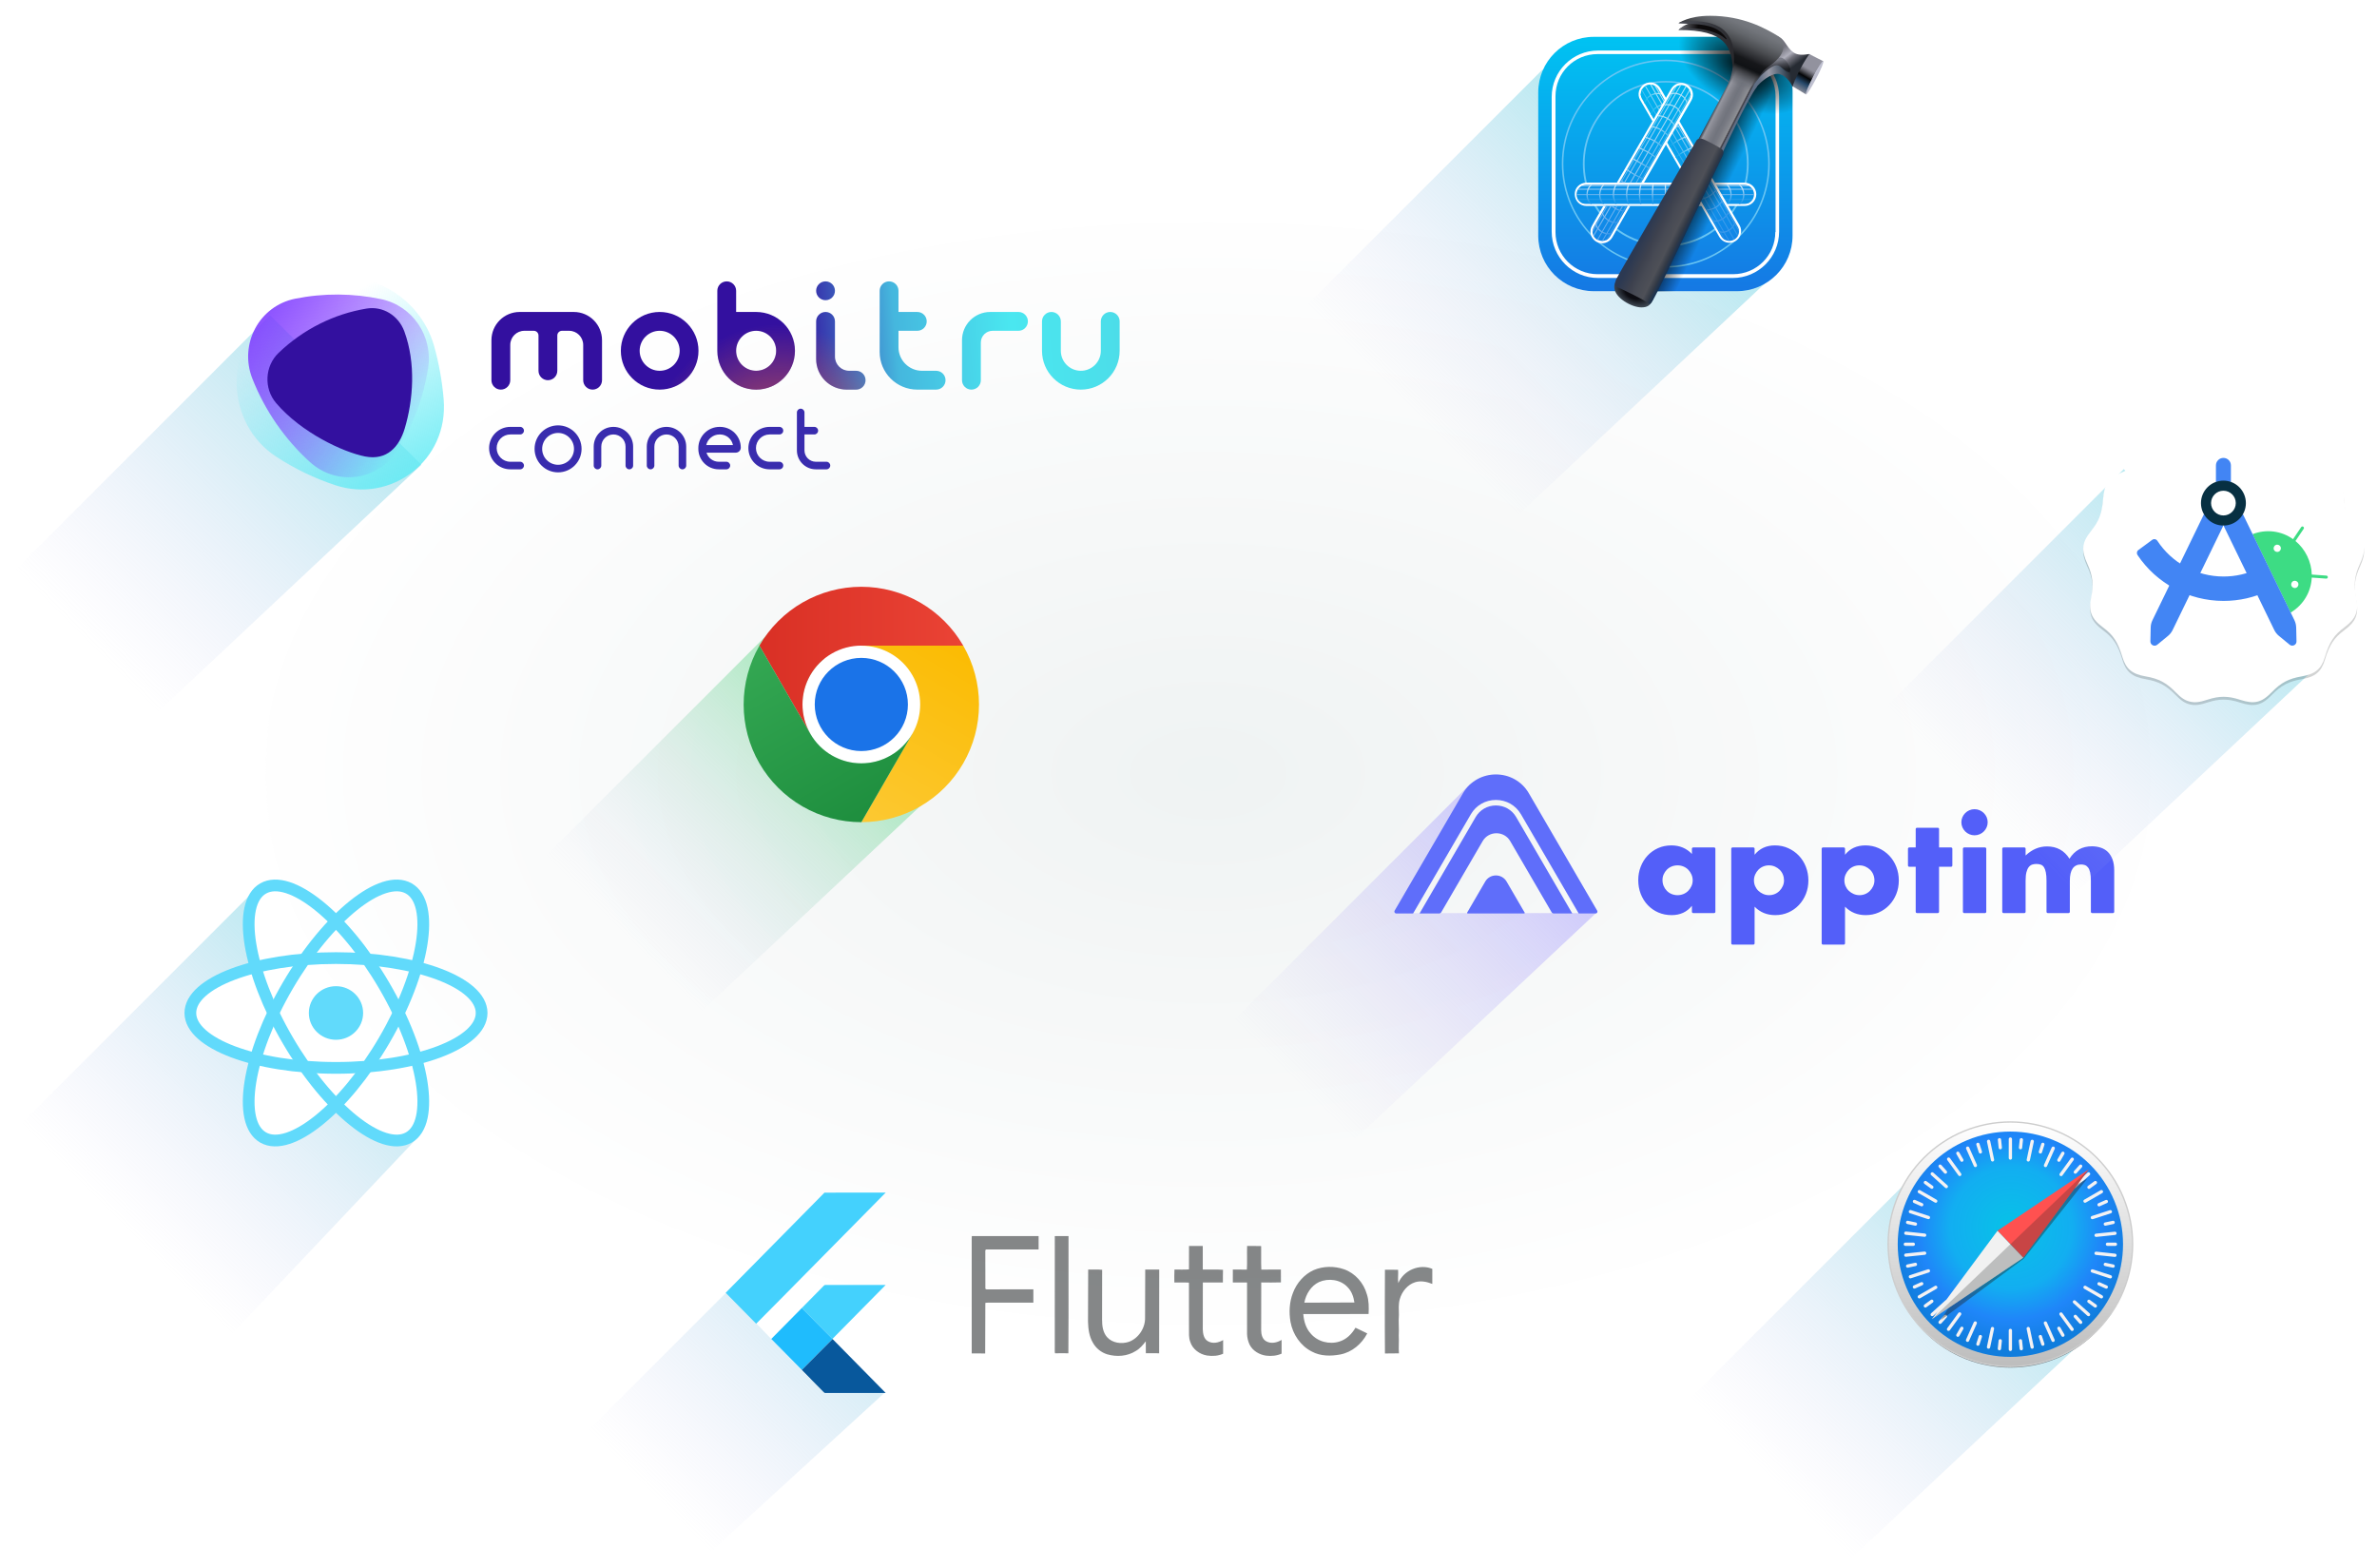 <svg width="608" height="401" viewBox="0 0 608 401" fill="none" xmlns="http://www.w3.org/2000/svg">
<rect x="68.034" y="56.262" width="482.001" height="283.095" rx="141.548" fill="url(#paint0_radial_1080_1766)" fill-opacity="0.5"/>
<path d="M0.474 149.244L69.078 80.641L107.79 118.863L36.246 185.996L0.474 149.244Z" fill="url(#paint1_linear_1080_1766)" fill-opacity="0.5"/>
<path d="M205.773 105.494C205.773 104.959 205.339 104.524 204.803 104.524C204.268 104.524 203.834 104.959 203.834 105.494V115.19C203.834 117.868 206.004 120.038 208.682 120.038H211.397C211.932 120.038 212.366 119.604 212.366 119.069C212.366 118.533 211.932 118.099 211.397 118.099H208.682C207.075 118.099 205.773 116.797 205.773 115.19V111.118H208.294C208.829 111.118 209.263 110.684 209.263 110.148C209.263 109.613 208.829 109.179 208.294 109.179H205.773V105.494Z" fill="#392CAE"/>
<path d="M125.101 114.608C125.101 111.61 127.532 109.179 130.531 109.179H133.052C133.587 109.179 134.021 109.613 134.021 110.148C134.021 110.684 133.587 111.118 133.052 111.118H130.531C128.603 111.118 127.04 112.681 127.04 114.608C127.04 116.536 128.603 118.099 130.531 118.099H133.052C133.587 118.099 134.021 118.533 134.021 119.069C134.021 119.604 133.587 120.038 133.052 120.038H130.531C127.532 120.038 125.101 117.607 125.101 114.608Z" fill="#392CAE"/>
<path d="M191.422 114.608C191.422 111.61 193.854 109.179 196.852 109.179H199.373C199.909 109.179 200.343 109.613 200.343 110.148C200.343 110.684 199.909 111.118 199.373 111.118H196.852C194.924 111.118 193.362 112.681 193.362 114.608C193.362 116.536 194.924 118.099 196.852 118.099H199.373C199.909 118.099 200.343 118.533 200.343 119.069C200.343 119.604 199.909 120.038 199.373 120.038H196.852C193.854 120.038 191.422 117.607 191.422 114.608Z" fill="#392CAE"/>
<path d="M156.904 109.179C159.689 109.179 161.946 111.436 161.946 114.221V119.069C161.946 119.604 161.512 120.038 160.977 120.038C160.441 120.038 160.007 119.604 160.007 119.069V114.221C160.007 112.507 158.618 111.118 156.904 111.118C155.191 111.118 153.801 112.507 153.801 114.221V119.069C153.801 119.604 153.367 120.038 152.832 120.038C152.296 120.038 151.862 119.604 151.862 119.069V114.221C151.862 111.436 154.12 109.179 156.904 109.179Z" fill="#392CAE"/>
<path d="M175.521 114.221C175.521 111.436 173.263 109.179 170.479 109.179C167.694 109.179 165.437 111.436 165.437 114.221V119.069C165.437 119.604 165.871 120.038 166.406 120.038C166.942 120.038 167.376 119.604 167.376 119.069V114.221C167.376 112.507 168.765 111.118 170.479 111.118C172.192 111.118 173.582 112.507 173.582 114.221V119.069C173.582 119.604 174.016 120.038 174.551 120.038C175.087 120.038 175.521 119.604 175.521 119.069V114.221Z" fill="#392CAE"/>
<path fill-rule="evenodd" clip-rule="evenodd" d="M184.17 109.179C187.104 109.179 189.483 111.557 189.483 114.492C189.483 115.199 188.91 115.772 188.203 115.772H180.708C181.122 117.119 182.376 118.099 183.859 118.099H185.799C186.334 118.099 186.768 118.533 186.768 119.069C186.768 119.604 186.334 120.038 185.799 120.038H183.859C180.968 120.038 178.624 117.694 178.624 114.802V114.608C178.624 111.61 181.055 109.179 184.053 109.179H184.17ZM180.649 113.833H187.48C187.173 112.285 185.808 111.118 184.17 111.118H184.053C182.392 111.118 181.002 112.278 180.649 113.833Z" fill="#392CAE"/>
<path fill-rule="evenodd" clip-rule="evenodd" d="M142.748 108.791C139.428 108.791 136.736 111.482 136.736 114.802C136.736 118.122 139.428 120.814 142.748 120.814C146.068 120.814 148.759 118.122 148.759 114.802C148.759 111.482 146.068 108.791 142.748 108.791ZM138.675 114.802C138.675 112.553 140.499 110.73 142.748 110.73C144.997 110.73 146.82 112.553 146.82 114.802C146.82 117.051 144.997 118.875 142.748 118.875C140.499 118.875 138.675 117.051 138.675 114.802Z" fill="#392CAE"/>
<path d="M211.162 71.965C209.832 71.965 208.755 73.043 208.755 74.372C208.755 75.702 209.832 76.779 211.162 76.779C212.491 76.779 213.569 75.702 213.569 74.372C213.569 73.043 212.491 71.965 211.162 71.965Z" fill="url(#paint2_linear_1080_1766)"/>
<path d="M211.162 71.965C209.832 71.965 208.755 73.043 208.755 74.372C208.755 75.702 209.832 76.779 211.162 76.779C212.491 76.779 213.569 75.702 213.569 74.372C213.569 73.043 212.491 71.965 211.162 71.965Z" fill="url(#paint3_radial_1080_1766)"/>
<path d="M211.162 79.789C209.832 79.789 208.755 80.866 208.755 82.196V91.825C208.755 96.146 212.257 99.649 216.578 99.649H218.986C220.315 99.649 221.393 98.571 221.393 97.242C221.393 95.912 220.315 94.834 218.986 94.834H217.18C215.186 94.834 213.569 93.218 213.569 91.223V82.196C213.569 80.866 212.491 79.789 211.162 79.789Z" fill="url(#paint4_linear_1080_1766)"/>
<path d="M211.162 79.789C209.832 79.789 208.755 80.866 208.755 82.196V91.825C208.755 96.146 212.257 99.649 216.578 99.649H218.986C220.315 99.649 221.393 98.571 221.393 97.242C221.393 95.912 220.315 94.834 218.986 94.834H217.18C215.186 94.834 213.569 93.218 213.569 91.223V82.196C213.569 80.866 212.491 79.789 211.162 79.789Z" fill="url(#paint5_radial_1080_1766)"/>
<path d="M132.924 79.789C128.936 79.789 125.702 83.022 125.702 87.011V97.242C125.702 98.571 126.78 99.649 128.109 99.649C129.439 99.649 130.517 98.571 130.517 97.242V88.214C130.517 86.22 132.133 84.603 134.128 84.603H136.535C137.2 84.603 137.739 85.142 137.739 85.807V94.834C137.739 96.164 138.817 97.242 140.146 97.242C141.476 97.242 142.553 96.164 142.553 94.834V85.807C142.553 85.142 143.092 84.603 143.757 84.603H145.563C147.557 84.603 149.174 86.22 149.174 88.214V97.242C149.174 98.571 150.251 99.649 151.581 99.649C152.91 99.649 153.988 98.571 153.988 97.242V87.011C153.988 83.022 150.755 79.789 146.766 79.789H132.924Z" fill="url(#paint6_linear_1080_1766)"/>
<path d="M132.924 79.789C128.936 79.789 125.702 83.022 125.702 87.011V97.242C125.702 98.571 126.78 99.649 128.109 99.649C129.439 99.649 130.517 98.571 130.517 97.242V88.214C130.517 86.22 132.133 84.603 134.128 84.603H136.535C137.2 84.603 137.739 85.142 137.739 85.807V94.834C137.739 96.164 138.817 97.242 140.146 97.242C141.476 97.242 142.553 96.164 142.553 94.834V85.807C142.553 85.142 143.092 84.603 143.757 84.603H145.563C147.557 84.603 149.174 86.22 149.174 88.214V97.242C149.174 98.571 150.251 99.649 151.581 99.649C152.91 99.649 153.988 98.571 153.988 97.242V87.011C153.988 83.022 150.755 79.789 146.766 79.789H132.924Z" fill="url(#paint7_radial_1080_1766)"/>
<path d="M253.29 79.789C249.301 79.789 246.068 83.022 246.068 87.011V97.242C246.068 98.571 247.146 99.649 248.475 99.649C249.805 99.649 250.883 98.571 250.883 97.242V87.612C250.883 85.951 252.23 84.603 253.892 84.603H260.512C261.842 84.603 262.919 83.525 262.919 82.196C262.919 80.866 261.842 79.789 260.512 79.789H253.29Z" fill="url(#paint8_linear_1080_1766)"/>
<path d="M253.29 79.789C249.301 79.789 246.068 83.022 246.068 87.011V97.242C246.068 98.571 247.146 99.649 248.475 99.649C249.805 99.649 250.883 98.571 250.883 97.242V87.612C250.883 85.951 252.23 84.603 253.892 84.603H260.512C261.842 84.603 262.919 83.525 262.919 82.196C262.919 80.866 261.842 79.789 260.512 79.789H253.29Z" fill="url(#paint9_radial_1080_1766)"/>
<path fill-rule="evenodd" clip-rule="evenodd" d="M158.803 89.719C158.803 95.203 163.249 99.649 168.733 99.649C174.217 99.649 178.663 95.203 178.663 89.719C178.663 84.234 174.217 79.789 168.733 79.789C163.249 79.789 158.803 84.234 158.803 89.719ZM168.733 94.834C171.558 94.834 173.849 92.544 173.849 89.719C173.849 86.894 171.558 84.603 168.733 84.603C165.908 84.603 163.617 86.894 163.617 89.719C163.617 92.544 165.908 94.834 168.733 94.834Z" fill="url(#paint10_linear_1080_1766)"/>
<path fill-rule="evenodd" clip-rule="evenodd" d="M158.803 89.719C158.803 95.203 163.249 99.649 168.733 99.649C174.217 99.649 178.663 95.203 178.663 89.719C178.663 84.234 174.217 79.789 168.733 79.789C163.249 79.789 158.803 84.234 158.803 89.719ZM168.733 94.834C171.558 94.834 173.849 92.544 173.849 89.719C173.849 86.894 171.558 84.603 168.733 84.603C165.908 84.603 163.617 86.894 163.617 89.719C163.617 92.544 165.908 94.834 168.733 94.834Z" fill="url(#paint11_radial_1080_1766)"/>
<path d="M266.53 82.196C266.53 80.866 267.608 79.789 268.938 79.789C270.267 79.789 271.345 80.866 271.345 82.196V89.719C271.345 92.544 273.635 94.834 276.46 94.834C279.286 94.834 281.576 92.544 281.576 89.719V82.196C281.576 80.866 282.654 79.789 283.983 79.789C285.313 79.789 286.391 80.866 286.391 82.196V89.719C286.391 95.203 281.945 99.649 276.46 99.649C270.976 99.649 266.53 95.203 266.53 89.719V82.196Z" fill="url(#paint12_linear_1080_1766)"/>
<path d="M266.53 82.196C266.53 80.866 267.608 79.789 268.938 79.789C270.267 79.789 271.345 80.866 271.345 82.196V89.719C271.345 92.544 273.635 94.834 276.46 94.834C279.286 94.834 281.576 92.544 281.576 89.719V82.196C281.576 80.866 282.654 79.789 283.983 79.789C285.313 79.789 286.391 80.866 286.391 82.196V89.719C286.391 95.203 281.945 99.649 276.46 99.649C270.976 99.649 266.53 95.203 266.53 89.719V82.196Z" fill="url(#paint13_radial_1080_1766)"/>
<path fill-rule="evenodd" clip-rule="evenodd" d="M183.478 74.372C183.478 73.043 184.556 71.965 185.885 71.965C187.215 71.965 188.292 73.043 188.292 74.372V79.789H193.408C198.892 79.789 203.338 84.234 203.338 89.719C203.338 95.203 198.892 99.649 193.408 99.649C187.924 99.649 183.478 95.203 183.478 89.719V74.372ZM188.292 89.719C188.292 92.544 190.583 94.834 193.408 94.834C196.233 94.834 198.524 92.544 198.524 89.719C198.524 86.894 196.233 84.603 193.408 84.603C190.583 84.603 188.292 86.894 188.292 89.719Z" fill="url(#paint14_linear_1080_1766)"/>
<path fill-rule="evenodd" clip-rule="evenodd" d="M183.478 74.372C183.478 73.043 184.556 71.965 185.885 71.965C187.215 71.965 188.292 73.043 188.292 74.372V79.789H193.408C198.892 79.789 203.338 84.234 203.338 89.719C203.338 95.203 198.892 99.649 193.408 99.649C187.924 99.649 183.478 95.203 183.478 89.719V74.372ZM188.292 89.719C188.292 92.544 190.583 94.834 193.408 94.834C196.233 94.834 198.524 92.544 198.524 89.719C198.524 86.894 196.233 84.603 193.408 84.603C190.583 84.603 188.292 86.894 188.292 89.719Z" fill="url(#paint15_radial_1080_1766)"/>
<path d="M225.004 74.372C225.004 73.043 226.082 71.965 227.411 71.965C228.741 71.965 229.819 73.043 229.819 74.372V79.789H234.633C235.963 79.789 237.041 80.866 237.041 82.196C237.041 83.525 235.963 84.603 234.633 84.603H229.819V88.816C229.819 92.14 232.513 94.834 235.837 94.834H239.448C240.777 94.834 241.855 95.912 241.855 97.242C241.855 98.571 240.777 99.649 239.448 99.649H234.633C229.315 99.649 225.004 95.338 225.004 90.02V74.372Z" fill="url(#paint16_linear_1080_1766)"/>
<path d="M225.004 74.372C225.004 73.043 226.082 71.965 227.411 71.965C228.741 71.965 229.819 73.043 229.819 74.372V79.789H234.633C235.963 79.789 237.041 80.866 237.041 82.196C237.041 83.525 235.963 84.603 234.633 84.603H229.819V88.816C229.819 92.14 232.513 94.834 235.837 94.834H239.448C240.777 94.834 241.855 95.912 241.855 97.242C241.855 98.571 240.777 99.649 239.448 99.649H234.633C229.315 99.649 225.004 95.338 225.004 90.02V74.372Z" fill="url(#paint17_radial_1080_1766)"/>
<path d="M113.484 102.141C114.774 117.844 100.014 128.749 85.847 124.12C80.493 122.371 75.352 119.891 70.578 116.755C57.846 108.39 57.061 89.237 69.088 79.975C72.688 77.203 76.542 74.851 80.578 72.946C92.483 67.329 107.319 75.166 111.051 88.537C112.285 92.962 113.105 97.52 113.484 102.141Z" fill="url(#paint18_linear_1080_1766)"/>
<path d="M101.893 114.879C96.981 122.907 86.253 124.485 79.306 118.197C72.852 112.356 67.779 105.016 64.562 96.868C61.07 88.025 66.29 78.253 75.491 76.4C82.808 74.927 90.297 74.993 97.496 76.51C105.547 78.207 110.829 86.016 109.503 94.258C108.335 101.519 105.771 108.543 101.893 114.879Z" fill="url(#paint19_linear_1080_1766)"/>
<path d="M103.507 109.645C102.114 114.27 98.96 117.848 93.376 116.749C87.791 115.65 77.041 110.643 70.626 103.09C67.436 99.335 67.723 93.641 71.263 90.25C77.606 84.175 85.467 80.296 93.754 78.919C97.903 78.229 101.928 80.669 103.434 84.786C106.406 92.912 105.715 102.316 103.507 109.645Z" fill="#33109F"/>
<path d="M136.392 222.14L200.246 158.286L242.663 199.335L176.073 261.821L136.392 222.14Z" fill="url(#paint20_linear_1080_1766)" fill-opacity="0.5"/>
<g clip-path="url(#clip0_1080_1766)">
<path d="M220.314 195.224C228.627 195.224 235.366 188.485 235.366 180.172C235.366 171.86 228.627 165.121 220.314 165.121C212.002 165.121 205.263 171.86 205.263 180.172C205.263 188.485 212.002 195.224 220.314 195.224Z" fill="white"/>
<path d="M220.315 165.128H246.38C243.739 160.551 239.939 156.751 235.363 154.109C230.787 151.467 225.596 150.076 220.313 150.076C215.029 150.077 209.838 151.468 205.263 154.111C200.687 156.754 196.888 160.554 194.247 165.131L207.28 187.705L207.292 187.701C205.966 185.415 205.266 182.82 205.263 180.177C205.26 177.534 205.954 174.937 207.275 172.648C208.595 170.359 210.496 168.459 212.785 167.138C215.075 165.818 217.672 165.124 220.315 165.128Z" fill="url(#paint21_linear_1080_1766)"/>
<path d="M220.315 192.094C226.895 192.094 232.23 186.759 232.23 180.178C232.23 173.598 226.895 168.263 220.315 168.263C213.734 168.263 208.399 173.598 208.399 180.178C208.399 186.759 213.734 192.094 220.315 192.094Z" fill="#1A73E8"/>
<path d="M233.348 187.709L220.315 210.282C225.599 210.283 230.79 208.892 235.366 206.25C239.942 203.609 243.742 199.809 246.384 195.232C249.025 190.656 250.416 185.465 250.415 180.181C250.414 174.898 249.022 169.707 246.378 165.132H220.313L220.31 165.143C222.953 165.138 225.55 165.83 227.841 167.149C230.131 168.468 232.033 170.367 233.355 172.655C234.677 174.944 235.373 177.54 235.372 180.183C235.37 182.826 234.672 185.421 233.348 187.709Z" fill="url(#paint22_linear_1080_1766)"/>
<path d="M207.281 187.708L194.248 165.135C191.606 169.71 190.214 174.901 190.214 180.185C190.214 185.469 191.605 190.66 194.247 195.235C196.889 199.811 200.69 203.611 205.266 206.252C209.843 208.893 215.034 210.283 220.318 210.281L233.35 187.708L233.342 187.699C232.025 189.991 230.127 191.894 227.84 193.218C225.553 194.542 222.957 195.24 220.314 195.241C217.671 195.241 215.075 194.546 212.787 193.223C210.499 191.901 208.6 189.998 207.281 187.708Z" fill="url(#paint23_linear_1080_1766)"/>
</g>
<path d="M2.299 290.554L66.153 226.7L63.416 235.822L64.785 246.769L52.47 252.698L48.365 259.539L54.294 267.293L64.785 270.942L63.416 286.905L68.433 291.923L75.731 290.554L85.765 283.713L97.168 290.554H107.202L59.311 341.181L2.299 290.554Z" fill="url(#paint24_linear_1080_1766)" fill-opacity="0.5"/>
<g clip-path="url(#clip1_1080_1766)">
<path d="M85.941 265.937C89.775 265.937 92.883 262.868 92.883 259.083C92.883 255.298 89.775 252.229 85.941 252.229C82.106 252.229 78.998 255.298 78.998 259.083C78.998 262.868 82.106 265.937 85.941 265.937Z" fill="#61DAFB"/>
<path d="M85.94 273.126C106.513 273.126 123.191 266.839 123.191 259.084C123.191 251.329 106.513 245.042 85.94 245.042C65.367 245.042 48.69 251.329 48.69 259.084C48.69 266.839 65.367 273.126 85.94 273.126Z" stroke="#61DAFB" stroke-width="3"/>
<path d="M73.623 266.105C83.909 283.694 97.763 294.81 104.566 290.933C111.369 287.055 108.544 269.653 98.258 252.063C87.971 234.473 74.118 223.357 67.315 227.235C60.512 231.112 63.337 248.515 73.623 266.105Z" stroke="#61DAFB" stroke-width="3"/>
<path d="M73.623 252.063C63.337 269.653 60.512 287.055 67.315 290.933C74.118 294.81 87.971 283.695 98.258 266.105C108.544 248.515 111.369 231.113 104.566 227.235C97.763 223.357 83.909 234.473 73.623 252.063Z" stroke="#61DAFB" stroke-width="3"/>
</g>
<path d="M147.339 369.003L211.193 305.149L193.405 338.445L207.088 352.584L226.244 356.233L177.897 400.474L147.339 369.003Z" fill="url(#paint25_linear_1080_1766)" fill-opacity="0.5"/>
<path d="M210.886 305.033L226.555 305.016L200.266 331.654L193.415 338.561L185.62 330.649L210.886 305.033ZM210.74 328.818C210.943 328.546 211.317 328.68 211.601 328.645L226.541 328.649L212.925 342.44L205.09 334.545L210.74 328.818Z" fill="#44D1FD"/>
<path opacity="0.54" d="M248.579 316.144L265.66 316.149L265.658 319.559C261.19 319.559 256.719 319.546 252.249 319.565C251.907 319.68 252.068 320.114 252.03 320.38L252.044 329.551C252.157 329.896 252.587 329.73 252.851 329.773L264.317 329.767V333.173C260.752 333.171 257.189 333.171 253.624 333.173C253.095 333.171 252.56 333.138 252.036 333.23L251.996 346.176C250.846 346.13 249.699 346.173 248.55 346.147L248.548 316.694L248.579 316.144ZM269.802 316.149H273.309L273.311 336.527L273.273 346.122C272.131 346.101 270.99 346.095 269.85 346.126C269.762 345.651 269.798 345.169 269.798 344.69L269.802 316.149ZM304.13 318.676L307.648 318.678L307.654 324.708C309.375 324.751 311.106 324.63 312.823 324.768C312.775 325.85 312.815 326.931 312.796 328.013C311.085 328.017 309.375 328.03 307.666 328.005L307.652 340.014C307.689 341.127 307.923 342.471 308.99 343.045C310.208 343.747 311.704 343.416 312.857 342.739V346.233C311.587 346.816 310.139 346.886 308.775 346.698C306.852 346.4 305.01 345.072 304.429 343.14C304.043 342.082 304.132 340.94 304.124 339.835L304.116 328.139L304.03 328.04C302.815 327.974 301.597 328.05 300.381 328.007C300.388 326.906 300.339 325.805 300.408 324.706C301.643 324.685 302.885 324.762 304.118 324.667L304.13 318.676ZM318.995 318.664C320.165 318.705 321.336 318.651 322.504 318.692L322.585 318.781C322.629 320.761 322.525 322.747 322.631 324.724C324.298 324.692 325.965 324.718 327.631 324.708L327.642 327.987C325.965 328.052 324.283 328.013 322.606 328.003L322.587 340.22C322.585 341.284 322.888 342.543 323.903 343.066C325.148 343.755 326.658 343.401 327.815 342.697L327.811 346.209C326.577 346.774 325.186 346.883 323.855 346.727C322.126 346.493 320.434 345.503 319.622 343.899C319.231 343.058 319.012 342.129 318.976 341.201V328.017C317.761 328.015 316.549 328.021 315.336 328.017L315.344 324.696C316.539 324.729 317.734 324.687 318.93 324.727C319.056 322.712 318.92 320.683 318.995 318.664ZM336.074 324.821C338.503 323.8 341.306 323.78 343.787 324.636C346.629 325.63 348.827 328.143 349.633 331.059C350.161 332.675 350.14 334.393 350.065 336.073L333.363 336.091C333.502 337.894 334.033 339.732 335.269 341.086C337.024 343.161 340.046 343.932 342.598 343.117C344.388 342.582 345.784 341.185 346.703 339.58C347.72 340.041 348.708 340.567 349.721 341.039C348.336 343.716 345.817 345.842 342.857 346.418C340.426 346.879 337.767 346.89 335.537 345.673C332.644 344.216 330.652 341.249 330.085 338.059C329.672 335.609 329.801 333.016 330.71 330.689C331.664 328.135 333.592 325.924 336.074 324.821ZM337.396 327.896C335.353 328.853 334.037 330.979 333.626 333.173L346.435 333.132C346.231 331.699 345.729 330.242 344.693 329.205C342.878 327.233 339.775 326.848 337.396 327.896ZM357.668 328.178C359.006 324.885 363.113 323.156 366.361 324.535V328.378C364.997 327.834 363.468 327.497 362.027 327.927C360.059 328.52 358.603 330.3 358.044 332.259C357.661 333.582 357.804 334.963 357.82 336.318C357.67 338.073 357.895 339.829 357.781 341.584C357.874 343.099 357.701 344.614 357.827 346.132C356.634 346.19 355.441 346.128 354.249 346.169C354.18 341.596 354.24 337.021 354.221 332.446L354.247 324.745C355.366 324.776 356.486 324.741 357.607 324.768C357.709 325.904 357.482 327.046 357.668 328.178ZM278.34 324.702C279.529 324.753 280.729 324.63 281.912 324.766L281.895 337.515C281.884 339.073 282.102 340.775 283.165 341.985C284.537 343.525 286.86 343.807 288.737 343.198C291.244 342.288 292.994 339.596 292.892 336.904L292.931 324.702L296.513 324.71L296.492 346.116C295.356 346.097 294.222 346.116 293.088 346.103L293.075 343.056C292.34 343.992 291.569 344.939 290.515 345.529C288.359 346.908 285.623 347.091 283.207 346.385C281.649 345.908 280.293 344.801 279.512 343.354C278.585 341.763 278.351 339.882 278.298 338.069L278.34 324.702Z" fill="#1F2324"/>
<path d="M197.279 342.454L205.09 334.545L212.925 342.44L212.958 342.475L205.092 350.376L197.279 342.454Z" fill="#1FBCFD"/>
<path d="M205.092 350.376L212.958 342.475L226.547 356.266C221.428 356.277 216.312 356.262 211.195 356.273C210.903 356.34 210.723 356.069 210.537 355.902L205.092 350.376Z" fill="#08589C"/>
<path d="M312.447 264.101L376.301 200.247L358.057 233.542H408.228L342.094 295.572L312.447 264.101Z" fill="url(#paint26_linear_1080_1766)" fill-opacity="0.5"/>
<g clip-path="url(#clip2_1080_1766)">
<path d="M425.243 225.09C425.243 225.635 425.342 226.143 425.54 226.612C425.729 227.067 426.004 227.484 426.349 227.838C426.695 228.191 427.11 228.469 427.569 228.656C428.055 228.855 428.577 228.955 429.103 228.951C429.618 228.953 430.129 228.853 430.604 228.656C431.064 228.469 431.479 228.191 431.826 227.838C432.169 227.485 432.448 227.075 432.65 226.628C432.859 226.169 432.963 225.679 432.963 225.155C432.963 224.632 432.859 224.136 432.65 223.667C432.451 223.212 432.172 222.797 431.826 222.44C431.479 222.088 431.063 221.81 430.604 221.623C430.129 221.425 429.618 221.325 429.103 221.327C428.553 221.327 428.042 221.426 427.569 221.622C427.11 221.809 426.695 222.087 426.349 222.439C426.009 222.786 425.735 223.191 425.54 223.634C425.34 224.093 425.238 224.589 425.243 225.09ZM433.096 216.747H438.44C438.622 216.747 438.77 216.894 438.77 217.075V233.204C438.77 233.384 438.622 233.532 438.44 233.532H433.096C433.052 233.532 433.009 233.523 432.969 233.507C432.929 233.49 432.893 233.466 432.862 233.436C432.831 233.405 432.807 233.369 432.79 233.329C432.774 233.289 432.765 233.247 432.765 233.204V231.666C431.49 233.259 429.763 234.054 427.585 234.054C426.354 234.054 425.221 233.831 424.187 233.384C423.166 232.945 422.245 232.305 421.482 231.503C420.711 230.696 420.112 229.747 419.684 228.657C419.255 227.566 419.04 226.377 419.04 225.09C419.04 223.891 419.249 222.751 419.667 221.671C420.085 220.591 420.668 219.648 421.415 218.841C422.167 218.031 423.076 217.38 424.088 216.927C425.123 216.458 426.266 216.223 427.52 216.223C429.631 216.223 431.38 216.954 432.766 218.415V217.075C432.766 216.894 432.913 216.747 433.096 216.747ZM456.322 225.188C456.322 224.665 456.229 224.168 456.042 223.699C455.861 223.24 455.586 222.822 455.234 222.473C454.877 222.121 454.458 221.838 453.997 221.638C453.513 221.429 452.99 221.323 452.463 221.328C451.962 221.324 451.466 221.421 451.004 221.612C450.542 221.803 450.123 222.085 449.773 222.44C449.427 222.797 449.148 223.212 448.949 223.667C448.74 224.135 448.633 224.643 448.635 225.155C448.635 225.679 448.734 226.169 448.932 226.628C449.131 227.085 449.405 227.484 449.757 227.822C450.117 228.166 450.536 228.442 450.994 228.639C451.468 228.847 451.967 228.951 452.495 228.951C453.023 228.951 453.518 228.852 453.98 228.656C454.433 228.466 454.842 228.188 455.184 227.838C455.528 227.485 455.807 227.076 456.009 226.628C456.218 226.169 456.322 225.69 456.322 225.188ZM448.47 241.598H443.158C443.071 241.598 442.987 241.564 442.925 241.502C442.863 241.441 442.828 241.358 442.828 241.271V217.075C442.828 216.894 442.976 216.747 443.158 216.747H448.47C448.652 216.747 448.8 216.894 448.8 217.075V218.612C450.076 217.02 451.813 216.223 454.013 216.223C455.223 216.223 456.35 216.458 457.394 216.927C458.438 217.396 459.347 218.034 460.117 218.841C460.886 219.648 461.486 220.596 461.914 221.687C462.344 222.778 462.558 223.945 462.558 225.188C462.558 226.432 462.344 227.587 461.914 228.656C461.504 229.696 460.9 230.651 460.134 231.47C459.376 232.276 458.461 232.921 457.444 233.367C456.411 233.826 455.289 234.054 454.079 234.054C451.967 234.054 450.208 233.335 448.8 231.895V241.271C448.8 241.314 448.792 241.357 448.775 241.396C448.758 241.436 448.734 241.472 448.703 241.503C448.673 241.533 448.636 241.557 448.596 241.573C448.556 241.59 448.513 241.598 448.47 241.598ZM479.451 225.188C479.454 224.679 479.359 224.173 479.17 223.699C478.989 223.24 478.714 222.822 478.362 222.473C478.006 222.121 477.586 221.838 477.125 221.638C476.641 221.429 476.118 221.323 475.59 221.328C475.09 221.325 474.594 221.421 474.132 221.612C473.67 221.803 473.252 222.085 472.902 222.44C472.555 222.797 472.276 223.212 472.077 223.667C471.868 224.135 471.761 224.643 471.763 225.155C471.763 225.679 471.863 226.169 472.06 226.628C472.259 227.085 472.533 227.484 472.885 227.822C473.245 228.166 473.664 228.442 474.122 228.639C474.595 228.847 475.096 228.951 475.624 228.951C476.152 228.951 476.646 228.852 477.108 228.656C477.561 228.466 477.97 228.188 478.312 227.838C478.656 227.485 478.935 227.076 479.137 226.628C479.345 226.176 479.452 225.685 479.451 225.188ZM471.598 241.598H466.287C466.244 241.598 466.201 241.59 466.161 241.574C466.121 241.557 466.084 241.533 466.053 241.503C466.023 241.472 465.998 241.436 465.982 241.397C465.965 241.357 465.956 241.314 465.956 241.271V217.075C465.956 216.894 466.104 216.747 466.287 216.747H471.598C471.78 216.747 471.929 216.894 471.929 217.075V218.612C473.204 217.02 474.942 216.223 477.142 216.223C478.351 216.223 479.478 216.458 480.523 216.927C481.548 217.382 482.473 218.033 483.245 218.841C484.015 219.648 484.615 220.596 485.043 221.687C485.472 222.778 485.687 223.945 485.687 225.188C485.687 226.432 485.472 227.587 485.043 228.656C484.632 229.696 484.028 230.651 483.262 231.47C482.504 232.276 481.589 232.921 480.573 233.367C479.539 233.826 478.417 234.054 477.208 234.054C475.096 234.054 473.336 233.335 471.929 231.895V241.271C471.929 241.314 471.92 241.357 471.903 241.396C471.887 241.436 471.862 241.472 471.832 241.503C471.801 241.533 471.765 241.557 471.724 241.573C471.684 241.59 471.641 241.598 471.598 241.598ZM495.98 221.687V233.204C495.98 233.291 495.945 233.375 495.884 233.436C495.822 233.498 495.738 233.532 495.65 233.532H490.339C490.251 233.532 490.167 233.498 490.105 233.436C490.043 233.375 490.008 233.291 490.008 233.204V221.687H488.36C488.316 221.687 488.273 221.679 488.233 221.662C488.193 221.646 488.157 221.622 488.126 221.592C488.095 221.561 488.071 221.525 488.054 221.485C488.038 221.446 488.029 221.403 488.029 221.36V217.075C488.029 216.894 488.177 216.747 488.36 216.747H490.008V212.036C490.008 211.949 490.043 211.866 490.105 211.804C490.167 211.743 490.251 211.708 490.339 211.708H495.65C495.693 211.708 495.736 211.716 495.777 211.733C495.817 211.749 495.853 211.774 495.884 211.804C495.915 211.835 495.939 211.871 495.956 211.911C495.972 211.95 495.981 211.993 495.981 212.036V216.747H499.049C499.231 216.747 499.38 216.894 499.38 217.075V221.36C499.379 221.403 499.371 221.446 499.354 221.485C499.337 221.525 499.313 221.561 499.282 221.592C499.252 221.622 499.215 221.646 499.175 221.662C499.135 221.679 499.092 221.687 499.049 221.687H495.98ZM508.056 217.075V233.204C508.056 233.384 507.908 233.532 507.726 233.532H502.415C502.327 233.532 502.243 233.497 502.181 233.436C502.119 233.374 502.084 233.291 502.084 233.204V217.075C502.084 216.894 502.232 216.747 502.415 216.747H507.726C507.908 216.747 508.056 216.894 508.056 217.075ZM501.688 210.302C501.688 209.844 501.776 209.413 501.952 209.009C502.299 208.208 502.943 207.57 503.75 207.226C504.157 207.051 504.592 206.965 505.054 206.965C505.516 206.965 505.95 207.051 506.357 207.226C507.165 207.569 507.809 208.208 508.156 209.009C508.33 209.413 508.419 209.844 508.419 210.302C508.419 210.76 508.331 211.191 508.155 211.594C507.809 212.395 507.165 213.034 506.357 213.377C505.95 213.552 505.516 213.639 505.054 213.639C504.592 213.639 504.157 213.552 503.75 213.377C502.943 213.033 502.299 212.395 501.952 211.594C501.775 211.186 501.685 210.746 501.688 210.302ZM512.477 216.747H517.789C517.971 216.747 518.119 216.894 518.119 217.075V218.808C519.746 217.26 521.572 216.485 523.596 216.485C526.103 216.485 528.017 217.532 529.337 219.626C530.678 217.51 532.592 216.452 535.078 216.452C535.869 216.452 536.617 216.567 537.321 216.796C538.002 217.012 538.623 217.381 539.136 217.876C539.642 218.367 540.043 219.005 540.34 219.79C540.637 220.575 540.785 221.524 540.785 222.636V233.204C540.785 233.385 540.637 233.532 540.455 233.532H535.144C535.1 233.532 535.057 233.524 535.017 233.507C534.977 233.491 534.941 233.467 534.91 233.436C534.879 233.406 534.855 233.37 534.838 233.33C534.822 233.29 534.813 233.247 534.813 233.204V225.254C534.813 224.403 534.753 223.705 534.632 223.16C534.511 222.615 534.335 222.189 534.104 221.884C533.873 221.578 533.603 221.371 533.296 221.262C532.978 221.151 532.643 221.096 532.306 221.098C530.393 221.098 529.435 222.484 529.435 225.254V233.204C529.435 233.384 529.288 233.532 529.106 233.532H523.794C523.75 233.532 523.707 233.523 523.667 233.507C523.627 233.49 523.591 233.466 523.56 233.435C523.53 233.405 523.505 233.369 523.489 233.329C523.472 233.289 523.464 233.247 523.464 233.204V225.254C523.464 224.403 523.409 223.699 523.299 223.143C523.189 222.587 523.029 222.145 522.82 221.819C522.611 221.491 522.342 221.268 522.012 221.148C521.682 221.027 521.297 220.968 520.857 220.968C520.484 220.968 520.131 221.022 519.802 221.131C519.471 221.24 519.18 221.453 518.927 221.769C518.674 222.086 518.476 222.522 518.334 223.078C518.191 223.634 518.119 224.359 518.119 225.254V233.204C518.119 233.291 518.084 233.374 518.022 233.436C517.96 233.497 517.876 233.532 517.788 233.532H512.477C512.39 233.532 512.305 233.497 512.243 233.436C512.181 233.374 512.146 233.291 512.146 233.204V217.075C512.146 216.894 512.295 216.747 512.477 216.747Z" fill="#535FF9"/>
<path fill-rule="evenodd" clip-rule="evenodd" d="M385.363 225.47L386.896 228.103L389.979 233.398C389.993 233.423 390.001 233.45 390.001 233.478C390.001 233.506 389.993 233.534 389.979 233.558C389.965 233.582 389.945 233.603 389.92 233.617C389.896 233.631 389.868 233.638 389.84 233.638H375.421C375.392 233.638 375.365 233.631 375.34 233.617C375.316 233.603 375.295 233.582 375.281 233.558C375.267 233.534 375.259 233.506 375.259 233.478C375.259 233.45 375.267 233.423 375.281 233.398L378.364 228.103L379.898 225.47C381.112 223.383 384.148 223.383 385.363 225.47ZM395.794 211.029L408.538 232.919C408.581 232.991 408.603 233.074 408.603 233.158C408.604 233.243 408.581 233.326 408.539 233.398C408.496 233.471 408.435 233.532 408.362 233.574C408.288 233.616 408.204 233.638 408.119 233.638H403.813L389.04 208.265C387.703 205.967 385.306 204.595 382.63 204.595C379.955 204.595 377.558 205.967 376.22 208.265L361.447 233.639H357.141C357.056 233.639 356.972 233.617 356.899 233.575C356.825 233.533 356.764 233.472 356.722 233.399C356.679 233.326 356.657 233.243 356.657 233.159C356.657 233.075 356.679 232.992 356.722 232.919L369.467 211.027L374.198 202.901C377.946 196.464 387.316 196.464 391.063 202.901L395.794 211.029ZM402.169 233.638H397.438C397.208 233.638 396.995 233.516 396.88 233.318L388.267 218.526L386.29 215.13C384.724 212.439 380.807 212.439 379.241 215.13L377.263 218.526L368.651 233.318C368.594 233.416 368.513 233.496 368.415 233.552C368.317 233.609 368.205 233.638 368.092 233.638H363.092L377.453 208.971C378.534 207.115 380.469 206.007 382.63 206.007C384.791 206.007 386.727 207.115 387.807 208.971L402.169 233.638Z" fill="url(#paint27_radial_1080_1766)"/>
</g>
<path d="M479.38 183.827L543.234 119.973L592.037 171.056L525.446 233.542L479.38 183.827Z" fill="url(#paint28_linear_1080_1766)" fill-opacity="0.5"/>
<path opacity="0.2" d="M560.106 180.151C558.893 179.863 557.878 179.191 556.458 177.734C554.086 175.3 552.161 174.287 548.815 173.711C545.344 173.114 543.801 171.824 542.874 168.742C541.729 164.938 540.533 163.117 537.904 161.175C534.922 158.972 534.157 157.03 534.884 153.51C535.559 150.25 535.3 147.932 533.931 144.952C532.298 141.396 532.499 139.496 534.82 136.583C536.947 133.912 537.614 132.147 537.933 128.351C538.254 124.52 539.32 122.948 542.459 121.677C545.079 120.615 547.32 118.772 548.562 116.658C549.999 114.213 550.209 113.933 551.099 113.269C552.535 112.197 553.697 111.9 555.909 112.039C559.751 112.28 561.811 111.819 564.391 110.139C567.756 107.949 569.795 107.949 573.16 110.139C575.74 111.819 577.8 112.28 581.642 112.039C585.276 111.811 586.788 112.765 589.003 116.683C590.1 118.624 592.344 120.514 594.799 121.564C598.297 123.061 599.313 124.427 599.571 127.977C599.85 131.822 600.638 133.971 602.726 136.583C605.052 139.491 605.255 141.393 603.619 144.952C602.251 147.932 601.992 150.25 602.666 153.51C603.395 157.03 602.629 158.972 599.647 161.175C597.019 163.117 595.822 164.938 594.677 168.742C593.75 171.824 592.208 173.114 588.736 173.711C585.383 174.289 583.456 175.305 581.093 177.742C578.474 180.443 576.596 180.889 572.934 179.678C569.938 178.688 567.632 178.684 564.649 179.664C562.559 180.349 561.445 180.469 560.106 180.151Z" fill="#1F2324"/>
<path d="M560.106 179.434C558.893 179.146 557.878 178.473 556.458 177.016C554.086 174.583 552.161 173.57 548.815 172.994C545.344 172.396 543.801 171.106 542.874 168.025C541.729 164.221 540.533 162.399 537.904 160.457C534.922 158.255 534.157 156.312 534.884 152.792C535.559 149.532 535.3 147.214 533.931 144.234C532.298 140.678 532.499 138.778 534.82 135.865C536.947 133.194 537.614 131.429 537.933 127.633C538.254 123.802 539.32 122.231 542.459 120.959C545.079 119.897 547.32 118.055 548.562 115.94C549.999 113.496 550.209 113.215 551.099 112.551C552.535 111.48 553.697 111.182 555.909 111.321C559.751 111.562 561.811 111.101 564.391 109.421C567.756 107.231 569.795 107.231 573.16 109.421C575.74 111.101 577.8 111.562 581.642 111.321C585.276 111.093 586.788 112.047 589.003 115.965C590.1 117.906 592.344 119.796 594.799 120.847C598.297 122.343 599.313 123.709 599.571 127.259C599.85 131.104 600.638 133.253 602.726 135.865C605.052 138.773 605.255 140.675 603.619 144.234C602.251 147.214 601.992 149.532 602.666 152.792C603.395 156.312 602.629 158.255 599.647 160.457C597.019 162.399 595.822 164.221 594.677 168.025C593.75 171.106 592.208 172.396 588.736 172.994C585.383 173.571 583.456 174.588 581.093 177.024C578.474 179.726 576.596 180.172 572.934 178.961C569.938 177.971 567.632 177.966 564.649 178.946C562.559 179.632 561.445 179.751 560.106 179.434Z" fill="white"/>
<path d="M581.649 140.643C581.423 140.182 581.617 139.628 582.079 139.402C582.54 139.175 583.094 139.369 583.32 139.831C583.546 140.292 583.352 140.846 582.891 141.072C582.429 141.298 581.876 141.105 581.649 140.643ZM586.14 149.873C585.914 149.412 586.108 148.858 586.569 148.632C587.031 148.406 587.585 148.6 587.811 149.061C588.037 149.523 587.843 150.076 587.381 150.303C586.92 150.529 586.366 150.335 586.14 149.873ZM586.532 137.897C583.579 135.788 579.725 135.243 576.157 136.623L585.909 156.676C589.195 154.724 591.143 151.35 591.309 147.727L595.01 147.99C595.222 148.004 595.407 147.847 595.421 147.63C595.435 147.418 595.278 147.233 595.061 147.22L591.313 146.952C591.277 145.374 590.898 143.763 590.146 142.212C589.394 140.666 588.36 139.374 587.141 138.368L589.246 135.253C589.366 135.077 589.32 134.837 589.144 134.717C588.969 134.597 588.729 134.643 588.609 134.819L586.532 137.892" fill="#3DDC84"/>
<path d="M577.542 145.447C574.791 146.776 571.833 147.45 568.75 147.45C561.804 147.45 555.495 143.924 551.817 138.312C551.526 137.869 550.926 137.763 550.497 138.077L546.957 140.685C546.556 140.98 546.464 141.543 546.745 141.958C551.577 149.172 559.76 153.69 568.75 153.69C572.779 153.69 576.651 152.808 580.256 151.069L577.542 145.447Z" fill="#4285F4"/>
<path d="M568.718 123.263H570.633V119.03C570.633 117.974 569.775 117.115 568.718 117.115C567.661 117.115 566.802 117.974 566.802 119.03V123.263H568.718Z" fill="#4285F4"/>
<path d="M563.733 131.523L550.566 158.623C550.28 159.21 550.128 159.846 550.114 160.497L550.036 164.046C550.017 164.965 551.079 165.482 551.789 164.9L554.531 162.648C555.034 162.237 555.44 161.72 555.726 161.134L568.704 134.417L563.738 131.528L563.733 131.523Z" fill="#4285F4"/>
<path d="M587.326 160.492C587.312 159.842 587.155 159.205 586.874 158.619L573.707 131.519L568.741 134.417L581.718 161.125C582.005 161.711 582.411 162.223 582.914 162.638L585.655 164.891C586.366 165.472 587.432 164.955 587.409 164.037L587.33 160.488L587.326 160.492Z" fill="#4285F4"/>
<path d="M568.718 122.926C565.547 122.926 562.972 125.506 562.972 128.672C562.972 131.838 565.552 134.417 568.718 134.417C571.884 134.417 574.464 131.838 574.464 128.672C574.464 125.506 571.884 122.926 568.718 122.926ZM568.718 131.833C566.978 131.833 565.556 130.416 565.556 128.672C565.556 126.927 566.973 125.51 568.718 125.51C570.462 125.51 571.879 126.927 571.879 128.672C571.879 130.416 570.462 131.833 568.718 131.833Z" fill="#073042"/>
<path d="M330.691 81.661L394.545 17.807L454.294 69.802L387.703 132.288L330.691 81.661Z" fill="url(#paint29_linear_1080_1766)" fill-opacity="0.5"/>
<path d="M407.663 9.424H444.304C452.151 9.424 458.507 15.779 458.507 23.626V60.268C458.507 68.115 452.151 74.47 444.304 74.47H407.663C399.816 74.47 393.46 68.115 393.46 60.268V23.626C393.46 15.779 399.816 9.424 407.663 9.424Z" fill="url(#paint30_linear_1080_1766)"/>
<path d="M443.202 12.926H408.765C402.215 12.926 396.897 18.244 396.897 24.794V59.23C396.897 65.78 402.215 71.098 408.765 71.098H443.202C449.752 71.098 455.069 65.78 455.069 59.23V24.729C455.069 18.179 449.752 12.926 443.202 12.926ZM454.097 59.36C454.097 65.326 449.298 70.125 443.331 70.125H408.636C402.734 70.125 397.87 65.326 397.87 59.36V24.599C397.87 18.633 402.669 13.834 408.636 13.834H443.396C449.298 13.834 454.162 18.633 454.162 24.599V59.36H454.097Z" fill="white"/>
<path d="M426.081 15.261C411.424 15.261 399.491 27.194 399.491 41.85C399.491 56.507 411.424 68.439 426.081 68.439C440.802 68.439 452.67 56.507 452.67 41.85C452.67 27.194 440.737 15.261 426.081 15.261ZM426.081 68.05C411.619 68.05 399.881 56.312 399.881 41.85C399.881 27.388 411.619 15.65 426.081 15.65C440.543 15.65 452.281 27.388 452.281 41.85C452.281 56.312 440.543 68.05 426.081 68.05Z" fill="#69C5F3"/>
<path d="M426.081 20.708C414.343 20.708 404.874 30.176 404.874 41.914C404.874 53.653 414.343 63.056 426.081 63.056C437.819 63.056 447.287 53.588 447.287 41.85C447.287 30.111 437.754 20.708 426.081 20.708ZM426.081 62.602C414.602 62.602 405.328 53.328 405.328 41.85C405.328 30.371 414.602 21.097 426.081 21.097C437.56 21.097 446.833 30.371 446.833 41.85C446.833 53.328 437.495 62.602 426.081 62.602Z" fill="#68C5F4"/>
<path d="M405.782 46.714H446.25C447.936 46.714 449.233 48.076 449.233 49.697C449.233 51.383 447.871 52.68 446.25 52.68H405.782C404.096 52.68 402.799 51.318 402.799 49.697C402.734 48.076 404.096 46.714 405.782 46.714Z" fill="white"/>
<path d="M405.652 47.298H446.25C447.547 47.298 448.649 48.336 448.649 49.697V49.762C448.649 51.059 447.612 52.162 446.25 52.162H405.652C404.355 52.162 403.253 51.124 403.253 49.762V49.633C403.318 48.336 404.355 47.298 405.652 47.298Z" fill="#0A93E9"/>
<path d="M404.68 51.902H447.287L447.612 51.707H404.355L404.68 51.902Z" fill="#1694EA"/>
<path d="M403.707 51.124H448.195L448.325 50.93H403.577L403.707 51.124Z" fill="#319DEC"/>
<path d="M403.318 49.891H448.649V49.632H403.318V49.891Z" fill="#65B1EE"/>
<path d="M403.772 48.27H448.26L448.325 48.4L448.39 48.53H403.642L403.707 48.4L403.772 48.27Z" fill="#8EC6F3"/>
<path d="M404.745 47.492H447.287L447.482 47.557L447.676 47.687H404.355L404.55 47.557L404.745 47.492Z" fill="#95CAF3"/>
<path d="M445.082 47.298H444.758C444.758 47.298 445.861 48.076 445.861 49.827C445.861 51.448 444.758 52.162 444.758 52.162H445.082C445.082 52.162 446.185 51.643 446.185 49.827C446.185 47.882 445.082 47.298 445.082 47.298Z" fill="url(#paint31_linear_1080_1766)"/>
<path d="M441.97 47.298H441.645C441.645 47.298 442.618 48.206 442.618 49.827C442.618 51.254 441.645 52.162 441.645 52.162H441.97C441.97 52.162 442.942 51.448 442.942 49.827C442.877 48.076 441.97 47.298 441.97 47.298Z" fill="url(#paint32_linear_1080_1766)"/>
<path d="M425.821 47.298H426.146V52.162H425.821V47.298Z" fill="url(#paint33_linear_1080_1766)"/>
<path d="M422.644 47.298H422.968C422.968 47.298 422.838 48.53 422.838 49.827C422.838 50.994 422.968 52.162 422.968 52.162H422.644C422.644 52.162 422.514 50.994 422.514 49.827C422.514 48.53 422.644 47.298 422.644 47.298Z" fill="url(#paint34_linear_1080_1766)"/>
<path d="M419.531 47.298H419.855C419.855 47.298 419.531 48.53 419.531 49.827C419.531 50.994 419.855 52.162 419.855 52.162H419.531C419.531 52.162 419.207 50.994 419.207 49.827C419.207 48.53 419.531 47.298 419.531 47.298Z" fill="url(#paint35_linear_1080_1766)"/>
<path d="M416.353 47.298H416.677C416.677 47.298 416.223 48.53 416.223 49.827C416.223 50.994 416.677 52.162 416.677 52.162H416.353C416.353 52.162 415.899 50.994 415.899 49.827C415.899 48.53 416.353 47.298 416.353 47.298Z" fill="url(#paint36_linear_1080_1766)"/>
<path d="M413.175 47.298H413.499C413.499 47.298 412.851 48.336 412.851 49.827C412.851 51.124 413.499 52.162 413.499 52.162H413.175C413.175 52.162 412.527 51.124 412.527 49.827C412.527 48.336 413.175 47.298 413.175 47.298Z" fill="url(#paint37_linear_1080_1766)"/>
<path d="M409.997 47.298H410.322C410.322 47.298 409.349 48.206 409.349 49.827C409.349 51.254 410.322 52.162 410.322 52.162H409.997C409.997 52.162 409.025 51.448 409.025 49.827C409.09 48.076 409.997 47.298 409.997 47.298Z" fill="url(#paint38_linear_1080_1766)"/>
<path d="M406.885 47.298H407.209C407.209 47.298 406.106 48.076 406.106 49.827C406.106 51.448 407.209 52.162 407.209 52.162H406.885C406.885 52.162 405.782 51.643 405.782 49.827C405.782 47.882 406.885 47.298 406.885 47.298Z" fill="url(#paint39_linear_1080_1766)"/>
<path d="M424.719 22.589L444.953 57.609C445.796 59.035 445.277 60.851 443.85 61.694C442.423 62.537 440.608 62.019 439.765 60.592L419.531 25.572C418.688 24.145 419.207 22.329 420.633 21.486C422.06 20.643 423.876 21.162 424.719 22.589Z" fill="white"/>
<path d="M424.2 22.848L444.499 57.998C445.147 59.1 444.758 60.592 443.656 61.24L443.526 61.305C442.423 61.954 440.932 61.565 440.283 60.462L419.985 25.248C419.336 24.145 419.725 22.654 420.828 22.005L420.893 21.94C422.06 21.292 423.551 21.681 424.2 22.848Z" fill="url(#paint40_linear_1080_1766)"/>
<path d="M419.66 24.275L440.932 61.175L441.061 61.24L441.191 61.305L441.321 61.37L419.66 23.886V24.275Z" fill="url(#paint41_linear_1080_1766)"/>
<path d="M419.855 23.043L442.099 61.565H442.359L419.985 22.849L419.92 22.978L419.855 23.043Z" fill="url(#paint42_linear_1080_1766)"/>
<path d="M420.763 22.07L443.461 61.306L443.656 61.176L420.957 21.94L420.763 22.07Z" fill="url(#paint43_linear_1080_1766)"/>
<path d="M422.384 21.681L444.563 60.138L444.499 60.268L444.434 60.398L422.06 21.616H422.19L422.384 21.681Z" fill="url(#paint44_linear_1080_1766)"/>
<path d="M423.551 22.07L444.823 58.906V59.295L423.162 21.876L423.292 21.941L423.422 22.006L423.551 22.07Z" fill="url(#paint45_linear_1080_1766)"/>
<path d="M443.85 56.831L443.72 56.571C443.72 56.571 443.591 57.868 442.164 58.776C440.802 59.62 439.57 59.036 439.57 59.036L439.699 59.295C439.699 59.295 440.737 60.009 442.294 59.036C443.85 58.128 443.85 56.831 443.85 56.831ZM442.229 54.107L442.099 53.848C442.099 53.848 441.775 55.145 440.413 55.923C439.181 56.701 437.948 56.312 437.948 56.312L438.078 56.571C438.078 56.571 439.181 57.025 440.607 56.182C442.034 55.339 442.229 54.107 442.229 54.107Z" fill="#3C98EA"/>
<path d="M440.672 51.383L440.543 51.124C440.543 51.124 439.959 52.227 438.727 52.94C437.624 53.588 436.392 53.588 436.392 53.588L436.522 53.848C436.522 53.848 437.689 53.848 438.856 53.199C440.089 52.486 440.672 51.383 440.672 51.383Z" fill="#4CA4ED"/>
<path d="M439.116 48.66L438.986 48.4C438.986 48.4 438.143 49.503 437.041 50.087C436.003 50.67 434.771 50.865 434.771 50.865L434.9 51.124C434.9 51.124 436.133 50.93 437.17 50.346C438.208 49.762 439.116 48.66 439.116 48.66Z" fill="#4DA7EE"/>
<path d="M432.696 37.635L432.825 37.894C432.825 37.894 431.723 38.413 430.62 38.997C429.583 39.58 428.675 40.358 428.675 40.358L428.545 40.099C428.545 40.099 429.518 39.321 430.491 38.737C431.593 38.154 432.696 37.635 432.696 37.635Z" fill="url(#paint46_linear_1080_1766)"/>
<path d="M431.139 34.911L431.269 35.17C431.269 35.17 430.037 35.56 428.999 36.208C427.962 36.792 427.118 37.7 427.118 37.7L426.989 37.44C426.989 37.44 427.832 36.532 428.869 35.949C429.907 35.235 431.139 34.911 431.139 34.911Z" fill="url(#paint47_linear_1080_1766)"/>
<path d="M428.221 32.771C429.064 32.511 429.712 32.382 429.712 32.382L429.583 32.122C429.583 32.122 428.999 32.187 428.351 32.446C427.961 32.576 427.897 32.9 428.221 32.771Z" fill="#9DD4F7"/>
<path d="M426.405 26.739L426.535 26.998C426.535 26.998 425.302 26.674 423.876 27.453C422.644 28.231 422.384 29.463 422.384 29.463L422.254 29.203C422.254 29.203 422.384 28.101 423.746 27.258C425.173 26.35 426.405 26.739 426.405 26.739Z" fill="url(#paint48_linear_1080_1766)"/>
<path d="M424.849 23.951L425.043 24.21C425.043 24.21 423.746 23.692 422.255 24.535C420.828 25.443 420.828 26.675 420.828 26.675L420.633 26.415C420.633 26.415 420.504 25.313 422.06 24.34C423.681 23.367 424.849 23.951 424.849 23.951Z" fill="url(#paint49_linear_1080_1766)"/>
<path d="M420.503 46.714C426.146 36.986 432.631 25.702 432.631 25.702C433.474 24.275 432.955 22.459 431.528 21.616C430.101 20.773 428.286 21.292 427.443 22.718C427.443 22.718 419.531 36.467 413.564 46.714H420.503ZM417.001 52.68C414.278 57.349 412.397 60.722 412.397 60.722C411.554 62.148 409.738 62.667 408.311 61.824C406.885 60.981 406.366 59.165 407.209 57.738C407.209 57.738 408.311 55.728 410.062 52.745C412.267 52.68 416.288 52.68 417.001 52.68Z" fill="white"/>
<path d="M419.79 46.714C425.497 36.857 432.112 25.378 432.112 25.378C432.76 24.276 432.371 22.784 431.269 22.135L431.204 22.071C430.102 21.422 428.61 21.811 427.961 22.914C427.961 22.914 420.179 36.403 414.213 46.714H419.79ZM416.353 52.681C413.759 57.22 411.878 60.463 411.878 60.463C411.23 61.565 409.803 61.954 408.636 61.306H408.506C407.403 60.657 407.014 59.231 407.663 58.063C407.663 58.063 408.895 55.923 410.776 52.681H416.353Z" fill="url(#paint50_linear_1080_1766)"/>
<path d="M419.595 46.714L432.501 24.405V24.016C432.501 24.016 425.367 36.402 419.401 46.714H419.595ZM416.093 52.68L411.165 61.24L410.97 61.37L410.776 61.435C410.776 61.435 412.981 57.609 415.834 52.68H416.093Z" fill="url(#paint51_linear_1080_1766)"/>
<path d="M418.623 46.714L432.242 23.172L432.177 23.043L432.112 22.913C432.112 22.913 424.654 35.819 418.428 46.649L418.623 46.714ZM415.186 52.68L409.997 61.63H409.738C409.738 61.63 411.943 57.803 414.926 52.615C415.056 52.68 415.186 52.68 415.186 52.68Z" fill="url(#paint52_linear_1080_1766)"/>
<path d="M417.196 46.714C423.616 35.624 431.334 22.2 431.334 22.2L431.139 22.07L416.872 46.714H417.196ZM413.694 52.745C410.841 57.739 408.7 61.435 408.7 61.435L408.506 61.306C408.506 61.306 410.581 57.674 413.435 52.745C413.564 52.68 413.499 52.68 413.694 52.745Z" fill="url(#paint53_linear_1080_1766)"/>
<path d="M415.64 46.714C422.06 35.624 430.037 21.746 430.037 21.746H429.777C429.777 21.746 421.801 35.559 415.38 46.714H415.64ZM411.878 52.68C409.284 57.155 407.533 60.203 407.533 60.203L407.598 60.333L407.663 60.463C407.663 60.463 409.544 57.22 412.203 52.68H411.878Z" fill="url(#paint54_linear_1080_1766)"/>
<path d="M414.667 46.714L428.934 22.006L428.805 22.071L428.675 22.136L428.61 22.2C428.61 22.2 420.698 35.884 414.472 46.714H414.667ZM411.23 52.681C408.96 56.637 407.339 59.425 407.339 59.425V58.907C407.339 58.907 408.765 56.442 410.97 52.616C411.1 52.681 411.1 52.681 411.23 52.681Z" fill="url(#paint55_linear_1080_1766)"/>
<path d="M427.313 23.951L427.183 24.21C427.183 24.21 428.35 23.627 429.907 24.47C431.334 25.248 431.398 26.61 431.398 26.61L431.528 26.351C431.528 26.351 431.658 25.118 430.037 24.21C428.415 23.302 427.313 23.951 427.313 23.951Z" fill="url(#paint56_linear_1080_1766)"/>
<path d="M425.756 26.739L425.627 26.999C425.627 26.999 426.924 26.61 428.286 27.388C429.583 28.101 429.842 29.333 429.842 29.333L429.972 29.074C429.972 29.074 429.842 27.907 428.415 27.128C426.924 26.285 425.756 26.739 425.756 26.739Z" fill="url(#paint57_linear_1080_1766)"/>
<path d="M424.135 29.463L424.005 29.722C424.005 29.722 425.173 29.657 426.47 30.436C427.637 31.084 428.221 32.122 428.221 32.122L428.35 31.862C428.35 31.862 427.767 30.825 426.599 30.176C425.367 29.463 424.135 29.463 424.135 29.463Z" fill="url(#paint58_linear_1080_1766)"/>
<path d="M422.579 32.252L422.449 32.511C422.449 32.511 423.746 32.706 424.848 33.354C425.886 33.938 426.664 34.911 426.664 34.911L426.794 34.651C426.794 34.651 426.016 33.679 424.978 33.095C423.876 32.447 422.579 32.252 422.579 32.252Z" fill="url(#paint59_linear_1080_1766)"/>
<path d="M420.957 34.976L420.828 35.235C420.828 35.235 422.06 35.559 423.162 36.208C424.2 36.791 425.043 37.635 425.043 37.635L425.173 37.375C425.173 37.375 424.33 36.532 423.292 35.948C422.254 35.365 420.957 34.976 420.957 34.976Z" fill="url(#paint60_linear_1080_1766)"/>
<path d="M419.401 37.699L419.207 37.959C419.207 37.959 420.374 38.413 421.476 39.061C422.514 39.645 423.422 40.358 423.422 40.358L423.552 40.099C423.552 40.099 422.644 39.385 421.606 38.802C420.568 38.218 419.401 37.699 419.401 37.699Z" fill="url(#paint61_linear_1080_1766)"/>
<path d="M417.65 40.748L417.78 40.488L421.995 42.888L421.865 43.147L417.65 40.748Z" fill="url(#paint62_linear_1080_1766)"/>
<path d="M416.094 43.536L416.223 43.276C416.223 43.276 417.261 44.055 418.363 44.638C419.401 45.222 420.439 45.676 420.439 45.676L420.309 45.87C420.309 45.87 419.206 45.416 418.169 44.833C417.066 44.249 416.094 43.536 416.094 43.536Z" fill="url(#paint63_linear_1080_1766)"/>
<path d="M415.056 46.714C414.732 46.455 414.537 46.26 414.537 46.26L414.667 46.001C414.667 46.001 415.056 46.325 415.575 46.714H415.056Z" fill="#73B9F1"/>
<path d="M412.527 52.681C412.786 52.875 413.046 53.07 413.37 53.264C414.537 53.913 415.705 53.848 415.705 53.848L415.575 54.107C415.575 54.107 414.408 54.172 413.24 53.524C412.786 53.264 412.397 52.94 412.138 52.681H412.527Z" fill="url(#paint64_linear_1080_1766)"/>
<path d="M409.738 54.496L409.868 54.236C409.868 54.236 410.192 55.533 411.619 56.312C412.916 57.025 414.083 56.636 414.083 56.636L413.953 56.895C413.953 56.895 412.916 57.349 411.489 56.571C409.997 55.728 409.738 54.496 409.738 54.496Z" fill="url(#paint65_linear_1080_1766)"/>
<path d="M408.117 57.285L408.246 57.025C408.246 57.025 408.376 58.387 409.933 59.23C411.359 60.009 412.462 59.425 412.462 59.425L412.267 59.684C412.267 59.684 411.294 60.398 409.738 59.49C408.117 58.582 408.117 57.285 408.117 57.285Z" fill="url(#paint66_linear_1080_1766)"/>
<path d="M429.129 74.535L456.885 16.233L449.881 12.926L420.958 73.562C420.958 73.562 421.865 74.016 423.033 74.535H429.129Z" fill="url(#paint67_linear_1080_1766)"/>
<path d="M445.536 9.424L458.507 15.585V34.197C454.032 32.057 424.07 17.79 424.07 17.79C424.07 17.79 426.146 13.445 428.091 9.424H445.536Z" fill="url(#paint68_radial_1080_1766)"/>
<path d="M413.37 71.941C413.175 72.33 412.851 72.784 412.916 73.498C412.981 76.157 417.326 78.621 419.855 78.621C421.606 78.621 422.19 77.908 422.838 76.611C423.487 75.314 414.083 70.385 413.37 71.941Z" fill="url(#paint69_radial_1080_1766)"/>
<path d="M443.267 16.752C443.267 16.752 449.946 18.373 450.465 18.827C450.984 19.281 449.622 21.875 449.363 22.264C447.222 24.858 440.543 39.191 440.543 39.191L434.382 35.689C434.382 35.689 439.894 25.442 441.84 21.81C443.072 19.346 443.267 16.752 443.267 16.752Z" fill="url(#paint70_linear_1080_1766)"/>
<path d="M458.701 13.38C459.869 14.223 461.425 14.028 462.657 13.834C463.5 13.704 462.203 14.936 460.777 17.79C459.35 20.643 459.415 20.838 459.22 20.643C459.026 20.448 452.605 16.817 452.8 16.492C453.059 16.168 454.097 9.099 454.616 9.294C456.496 9.748 456.821 12.018 458.701 13.38Z" fill="url(#paint71_linear_1080_1766)"/>
<path d="M448.714 21.357C449.168 20.643 451.243 16.233 454.551 16.233C456.042 16.233 458.896 19.995 459.155 20.514C459.35 20.968 458.701 22.783 458.377 21.94C457.988 20.968 456.367 18.892 454.616 18.892C452.865 18.892 450.465 20.903 449.881 21.616C449.298 22.265 448.26 22.07 448.714 21.357Z" fill="url(#paint72_linear_1080_1766)"/>
<path d="M448.584 21.097C448.908 20.578 450.4 18.308 451.113 17.595C451.827 16.882 453.643 15.001 455.199 14.742C456.756 14.482 458.377 17.66 457.858 18.308C457.469 18.762 456.82 18.244 456.042 17.595C455.264 17.011 454.745 15.844 452.281 17.725C451.438 18.373 450.595 18.892 448.649 21.681C448.13 22.394 448.26 21.616 448.584 21.097Z" fill="url(#paint73_linear_1080_1766)"/>
<path d="M440.543 40.035C440.802 39.516 441.126 38.737 440.413 38.154C439.635 37.57 436.003 35.625 435.354 35.495C434.706 35.365 434.187 35.495 433.928 35.949C433.668 36.403 413.759 70.515 413.37 71.488C412.981 72.46 412.916 73.174 413.499 73.368C414.083 73.563 420.763 76.741 421.411 77.454C422.06 78.167 422.384 77.389 422.643 77C423.876 75.444 440.218 40.553 440.543 40.035Z" fill="url(#paint74_linear_1080_1766)"/>
<path d="M449.038 20.967C449.363 20.513 450.141 19.216 451.114 18.049C451.762 17.271 455.264 15.585 456.042 12.861C456.496 11.369 455.783 9.878 454.81 9.229C451.503 7.219 445.796 4.041 437.43 4.041C431.788 4.041 429.388 5.922 429.388 5.922H432.242L442.164 9.813L443.396 15.001C443.396 15.001 443.526 16.752 442.942 18.762C442.553 20.384 442.423 21.356 441.84 22.978C442.294 23.172 443.331 22.459 444.499 22.783C445.536 23.043 446.185 24.469 446.898 23.626C448.13 22.005 448.519 21.681 449.038 20.967Z" fill="url(#paint75_linear_1080_1766)"/>
<path d="M443.202 16.947C442.683 12.148 441.515 7.609 429.323 7.674C430.101 6.895 431.982 6.117 431.982 6.117L429.323 5.923C429.323 5.923 429.712 5.598 430.491 5.533C437.624 4.95 443.98 6.441 443.526 15.715C443.461 17.207 443.331 17.855 443.202 16.947Z" fill="url(#paint76_linear_1080_1766)"/>
<path d="M429.323 7.673C430.166 7.349 431.334 7.154 433.539 7.284C436.262 7.414 439.7 8.451 441.126 9.748C441.84 10.397 441.775 9.878 440.997 9.035C438.986 6.7 435.938 6.182 431.982 6.117C431.528 6.052 430.037 6.895 429.323 7.673Z" fill="url(#paint77_linear_1080_1766)"/>
<path d="M462.787 13.834L466.354 15.65C466.354 15.65 464.992 17.466 463.889 19.541C462.722 21.746 461.944 24.145 461.944 24.145L458.507 22.07C458.507 22.07 459.35 19.735 460.582 17.466C461.555 15.585 462.787 13.834 462.787 13.834Z" fill="url(#paint78_linear_1080_1766)"/>
<path d="M466.354 15.65C466.613 15.78 465.77 17.79 464.538 20.125C463.306 22.459 462.138 24.275 461.944 24.146C461.684 24.016 462.527 22.006 463.76 19.671C464.927 17.336 466.094 15.52 466.354 15.65Z" fill="#BFC0D0"/>
<path d="M429.208 360.794L493.063 296.94L540.041 336.165L473.45 398.651L429.208 360.794Z" fill="url(#paint79_linear_1080_1766)" fill-opacity="0.5"/>
<g clip-path="url(#clip3_1080_1766)">
<path opacity="0.53" d="M544.344 320.789C544.344 324.598 543.565 328.369 542.052 331.888C540.538 335.406 538.319 338.604 535.523 341.297C532.726 343.99 529.405 346.126 525.751 347.584C522.097 349.041 518.181 349.792 514.225 349.792C510.27 349.792 506.354 349.041 502.699 347.584C499.045 346.126 495.725 343.99 492.928 341.297C490.131 338.604 487.913 335.406 486.399 331.888C484.885 328.369 484.106 324.598 484.106 320.789C484.106 313.097 487.28 305.72 492.928 300.281C498.576 294.842 506.237 291.786 514.225 291.786C518.181 291.786 522.097 292.536 525.751 293.994C529.405 295.451 532.726 297.588 535.523 300.281C538.319 302.974 540.538 306.171 542.052 309.69C543.565 313.209 544.344 316.98 544.344 320.789Z" fill="#1F2324"/>
<path d="M545.489 318.228C545.489 322.334 544.681 326.4 543.109 330.193C541.538 333.987 539.235 337.433 536.332 340.336C533.429 343.24 529.982 345.543 526.189 347.114C522.395 348.685 518.33 349.494 514.224 349.494C505.932 349.494 497.979 346.2 492.116 340.336C486.252 334.473 482.958 326.521 482.958 318.228C482.958 309.936 486.252 301.984 492.116 296.12C497.979 290.257 505.932 286.963 514.224 286.963C518.33 286.963 522.395 287.772 526.189 289.343C529.982 290.914 533.429 293.217 536.332 296.12C539.235 299.024 541.538 302.47 543.109 306.264C544.681 310.057 545.489 314.123 545.489 318.228Z" fill="url(#paint80_linear_1080_1766)" stroke="#CDCDCD" stroke-width="0.352" stroke-linecap="round" stroke-linejoin="round"/>
<path d="M543.039 318.228C543.039 325.87 540.003 333.199 534.599 338.603C529.196 344.007 521.866 347.043 514.224 347.043C506.581 347.043 499.252 344.007 493.848 338.603C488.444 333.199 485.408 325.87 485.408 318.228C485.408 310.585 488.444 303.256 493.848 297.852C499.252 292.448 506.581 289.412 514.224 289.412C521.866 289.412 529.196 292.448 534.599 297.852C540.003 303.256 543.039 310.585 543.039 318.228Z" fill="url(#paint81_radial_1080_1766)"/>
<path d="M514.224 290.915C513.991 290.915 513.804 291.102 513.804 291.335V296.181C513.804 296.414 513.991 296.601 514.224 296.601C514.456 296.601 514.644 296.414 514.644 296.181V291.335C514.644 291.102 514.456 290.915 514.224 290.915ZM511.475 291.089C511.447 291.086 511.419 291.086 511.39 291.089C511.158 291.113 510.991 291.319 511.016 291.551L511.227 293.578C511.252 293.809 511.457 293.976 511.689 293.952C511.92 293.928 512.087 293.722 512.063 293.491L511.851 291.463C511.83 291.261 511.67 291.108 511.475 291.089ZM516.991 291.091C516.797 291.11 516.636 291.263 516.615 291.465L516.402 293.492C516.377 293.724 516.544 293.93 516.776 293.954C517.007 293.978 517.213 293.812 517.237 293.58L517.451 291.553C517.475 291.321 517.308 291.116 517.077 291.091C517.048 291.088 517.019 291.088 516.991 291.091ZM508.652 291.498C508.624 291.498 508.596 291.501 508.567 291.507C508.339 291.555 508.195 291.778 508.243 292.005L509.247 296.746C509.295 296.974 509.517 297.118 509.745 297.07C509.973 297.022 510.117 296.8 510.069 296.572L509.065 291.831C509.023 291.632 508.848 291.497 508.652 291.498ZM519.814 291.502C519.619 291.5 519.443 291.636 519.401 291.835L518.394 296.575C518.346 296.803 518.49 297.025 518.718 297.074C518.945 297.122 519.168 296.978 519.216 296.75L520.223 292.01C520.271 291.782 520.127 291.56 519.899 291.511C519.871 291.505 519.842 291.502 519.814 291.502ZM505.958 292.258C505.903 292.253 505.847 292.259 505.792 292.277C505.57 292.349 505.45 292.585 505.522 292.807L506.152 294.745C506.224 294.967 506.46 295.087 506.681 295.015C506.903 294.943 507.023 294.707 506.951 294.486L506.321 292.547C506.267 292.381 506.121 292.272 505.958 292.258ZM522.494 292.259C522.33 292.273 522.184 292.382 522.13 292.548L521.5 294.486C521.428 294.708 521.548 294.944 521.77 295.016C521.991 295.088 522.227 294.968 522.299 294.746L522.929 292.808C523.001 292.586 522.881 292.35 522.66 292.278C522.604 292.26 522.548 292.254 522.494 292.259ZM503.293 293.233C503.239 293.234 503.183 293.246 503.13 293.27C502.918 293.364 502.822 293.611 502.917 293.824L504.885 298.252C504.98 298.465 505.227 298.56 505.44 298.465C505.652 298.371 505.748 298.124 505.653 297.911L503.685 293.483C503.614 293.323 503.457 293.23 503.293 293.233ZM525.188 293.248C525.025 293.245 524.868 293.338 524.796 293.497L522.822 297.923C522.727 298.135 522.822 298.383 523.035 298.477C523.247 298.572 523.495 298.477 523.59 298.265L525.564 293.839C525.659 293.627 525.564 293.379 525.351 293.285C525.298 293.261 525.243 293.249 525.188 293.248ZM500.82 294.542C500.739 294.536 500.656 294.553 500.581 294.597C500.379 294.714 500.31 294.97 500.427 295.171L501.446 296.936C501.562 297.138 501.818 297.207 502.02 297.09C502.221 296.974 502.29 296.718 502.174 296.516L501.154 294.751C501.082 294.625 500.954 294.551 500.82 294.542ZM527.628 294.542C527.493 294.55 527.366 294.625 527.293 294.751L526.274 296.516C526.157 296.718 526.226 296.974 526.428 297.09C526.629 297.207 526.885 297.138 527.002 296.936L528.021 295.171C528.137 294.969 528.069 294.714 527.867 294.597C527.791 294.554 527.708 294.536 527.628 294.542ZM498.418 296.039C498.338 296.042 498.257 296.068 498.186 296.12C497.998 296.256 497.956 296.518 498.093 296.706L500.938 300.629C501.075 300.817 501.337 300.859 501.525 300.722C501.713 300.585 501.755 300.324 501.618 300.135L498.773 296.213C498.687 296.095 498.553 296.035 498.418 296.039ZM530.059 296.061C529.925 296.056 529.79 296.116 529.705 296.234L526.854 300.152C526.717 300.341 526.758 300.602 526.946 300.739C527.135 300.876 527.396 300.835 527.533 300.647L530.384 296.728C530.521 296.54 530.48 296.278 530.291 296.141C530.221 296.09 530.14 296.064 530.059 296.061ZM496.272 297.84C496.164 297.834 496.055 297.869 495.969 297.947C495.796 298.103 495.782 298.368 495.937 298.541L497.301 300.056C497.457 300.229 497.722 300.243 497.895 300.087C498.068 299.931 498.081 299.666 497.926 299.493L496.562 297.978C496.484 297.892 496.379 297.845 496.272 297.84ZM532.179 297.843C532.072 297.849 531.966 297.895 531.889 297.982L530.525 299.496C530.369 299.669 530.383 299.934 530.556 300.09C530.729 300.245 530.993 300.232 531.149 300.059L532.513 298.544C532.669 298.371 532.655 298.106 532.482 297.95C532.395 297.873 532.286 297.837 532.179 297.843ZM494.214 299.816C494.107 299.822 494.002 299.868 493.924 299.955C493.768 300.128 493.782 300.392 493.955 300.548L497.557 303.79C497.73 303.946 497.994 303.932 498.15 303.759C498.306 303.586 498.292 303.322 498.119 303.166L494.517 299.924C494.431 299.846 494.322 299.81 494.214 299.816ZM534.246 299.83C534.139 299.824 534.029 299.86 533.943 299.938L530.339 303.177C530.166 303.333 530.152 303.597 530.307 303.771C530.463 303.944 530.728 303.958 530.901 303.802L534.505 300.562C534.678 300.407 534.692 300.142 534.536 299.969C534.458 299.883 534.353 299.836 534.246 299.83ZM492.503 302.016C492.369 302.011 492.234 302.072 492.149 302.189C492.012 302.378 492.054 302.639 492.242 302.776L493.891 303.974C494.079 304.111 494.341 304.07 494.478 303.881C494.615 303.693 494.573 303.431 494.385 303.294L492.736 302.096C492.665 302.045 492.584 302.019 492.503 302.016ZM535.955 302.031C535.875 302.034 535.794 302.06 535.723 302.111L534.073 303.308C533.885 303.445 533.843 303.707 533.98 303.895C534.116 304.084 534.378 304.125 534.567 303.989L536.217 302.791C536.405 302.655 536.446 302.393 536.31 302.205C536.224 302.087 536.09 302.027 535.955 302.031ZM490.905 304.363C490.77 304.372 490.643 304.446 490.57 304.572C490.454 304.774 490.522 305.03 490.724 305.146L494.921 307.569C495.122 307.685 495.378 307.617 495.494 307.415C495.611 307.214 495.542 306.958 495.341 306.841L491.144 304.418C491.068 304.375 490.985 304.357 490.905 304.363ZM537.543 304.363C537.462 304.357 537.379 304.375 537.303 304.418L533.107 306.841C532.905 306.958 532.837 307.214 532.953 307.415C533.069 307.617 533.325 307.685 533.527 307.569L537.724 305.146C537.925 305.03 537.994 304.774 537.877 304.572C537.805 304.446 537.677 304.372 537.543 304.363ZM489.696 306.864C489.532 306.86 489.375 306.954 489.304 307.113C489.209 307.326 489.304 307.573 489.516 307.668L491.378 308.498C491.591 308.593 491.838 308.498 491.933 308.286C492.028 308.073 491.933 307.826 491.72 307.731L489.859 306.901C489.806 306.877 489.75 306.865 489.696 306.864ZM538.76 306.881C538.705 306.882 538.65 306.894 538.597 306.918L536.735 307.747C536.522 307.841 536.427 308.089 536.522 308.301C536.616 308.514 536.864 308.609 537.076 308.514L538.939 307.685C539.151 307.591 539.246 307.343 539.151 307.131C539.08 306.971 538.924 306.878 538.76 306.881ZM488.618 309.478C488.455 309.492 488.309 309.601 488.255 309.767C488.183 309.988 488.303 310.224 488.524 310.296L493.131 311.798C493.353 311.87 493.589 311.75 493.661 311.529C493.733 311.307 493.613 311.071 493.392 310.999L488.784 309.498C488.729 309.479 488.673 309.474 488.618 309.478ZM539.835 309.496C539.781 309.491 539.725 309.497 539.669 309.516L535.061 311.014C534.84 311.086 534.719 311.322 534.791 311.543C534.863 311.764 535.099 311.885 535.321 311.813L539.929 310.315C540.15 310.243 540.271 310.006 540.199 309.785C540.145 309.619 539.999 309.51 539.835 309.496ZM487.947 312.222C487.751 312.22 487.576 312.356 487.533 312.556C487.485 312.783 487.629 313.005 487.857 313.054L489.851 313.478C490.079 313.526 490.301 313.382 490.349 313.154C490.398 312.926 490.253 312.704 490.026 312.656L488.032 312.232C488.003 312.226 487.975 312.222 487.947 312.222ZM540.501 312.226C540.473 312.227 540.445 312.23 540.417 312.235L538.423 312.659C538.195 312.707 538.051 312.929 538.099 313.157C538.147 313.385 538.37 313.529 538.597 313.481L540.591 313.057C540.819 313.009 540.963 312.787 540.915 312.559C540.873 312.36 540.697 312.225 540.501 312.226ZM487.439 314.983C487.244 315.002 487.084 315.154 487.062 315.357C487.038 315.588 487.204 315.794 487.436 315.819L492.255 316.328C492.486 316.353 492.693 316.186 492.717 315.955C492.741 315.723 492.575 315.517 492.343 315.493L487.524 314.983C487.495 314.98 487.467 314.98 487.439 314.983ZM541.013 315.019C540.985 315.016 540.957 315.016 540.928 315.019L536.108 315.522C535.876 315.547 535.71 315.752 535.734 315.984C535.758 316.215 535.964 316.382 536.195 316.358L541.015 315.855C541.246 315.831 541.413 315.625 541.389 315.394C541.368 315.191 541.208 315.038 541.013 315.019ZM487.357 317.808C487.125 317.808 486.937 317.996 486.937 318.229C486.937 318.461 487.125 318.649 487.357 318.649H489.396C489.628 318.649 489.816 318.461 489.816 318.229C489.816 317.996 489.628 317.808 489.396 317.808H487.357ZM539.052 317.808C538.819 317.808 538.632 317.996 538.632 318.229C538.632 318.461 538.819 318.649 539.052 318.649H541.09C541.323 318.649 541.51 318.461 541.51 318.229C541.51 317.996 541.323 317.808 541.09 317.808H539.052ZM492.338 320.099C492.31 320.096 492.281 320.096 492.252 320.099L487.433 320.602C487.201 320.626 487.034 320.832 487.058 321.064C487.083 321.295 487.288 321.462 487.52 321.438L492.34 320.935C492.571 320.911 492.738 320.705 492.714 320.473C492.693 320.271 492.532 320.118 492.338 320.099ZM536.107 320.128C535.912 320.147 535.752 320.3 535.731 320.503C535.706 320.734 535.873 320.94 536.104 320.965L540.923 321.474C541.155 321.499 541.361 321.332 541.385 321.1C541.41 320.869 541.243 320.663 541.012 320.638L536.193 320.129C536.164 320.126 536.135 320.126 536.107 320.128ZM489.935 322.967C489.907 322.967 489.879 322.97 489.85 322.976L487.856 323.399C487.629 323.448 487.484 323.67 487.533 323.897C487.581 324.125 487.803 324.269 488.031 324.221L490.025 323.798C490.253 323.749 490.397 323.527 490.349 323.299C490.306 323.1 490.131 322.965 489.935 322.967ZM538.512 322.971C538.316 322.969 538.141 323.104 538.098 323.304C538.05 323.531 538.194 323.753 538.422 323.802L540.416 324.226C540.643 324.274 540.866 324.13 540.914 323.902C540.962 323.674 540.818 323.452 540.59 323.404L538.597 322.98C538.568 322.974 538.54 322.971 538.512 322.971ZM493.293 324.625C493.238 324.62 493.182 324.626 493.127 324.645L488.518 326.143C488.297 326.215 488.177 326.451 488.249 326.672C488.321 326.894 488.557 327.014 488.778 326.942L493.387 325.444C493.608 325.372 493.728 325.136 493.656 324.914C493.602 324.748 493.456 324.639 493.293 324.625ZM535.15 324.64C534.987 324.654 534.841 324.763 534.787 324.929C534.714 325.15 534.834 325.386 535.056 325.459L539.663 326.96C539.885 327.032 540.121 326.912 540.193 326.691C540.265 326.469 540.145 326.233 539.924 326.161L535.316 324.66C535.261 324.642 535.204 324.636 535.15 324.64ZM491.534 327.907C491.48 327.908 491.424 327.919 491.371 327.943L489.509 328.772C489.296 328.867 489.201 329.114 489.296 329.327C489.391 329.539 489.638 329.634 489.851 329.54L491.713 328.711C491.926 328.616 492.021 328.369 491.926 328.156C491.855 327.997 491.698 327.903 491.534 327.907ZM536.907 327.922C536.743 327.918 536.586 328.012 536.515 328.172C536.42 328.384 536.515 328.632 536.727 328.726L538.589 329.557C538.801 329.652 539.049 329.557 539.144 329.344C539.238 329.132 539.144 328.884 538.931 328.79L537.07 327.959C537.016 327.935 536.961 327.924 536.907 327.922ZM495.16 328.833C495.079 328.827 494.996 328.845 494.921 328.889L490.724 331.312C490.522 331.428 490.454 331.684 490.57 331.885C490.687 332.087 490.942 332.156 491.144 332.039L495.341 329.616C495.542 329.5 495.611 329.244 495.494 329.042C495.422 328.916 495.294 328.842 495.16 328.833ZM533.288 328.833C533.153 328.842 533.026 328.916 532.953 329.042C532.837 329.244 532.905 329.5 533.107 329.616L537.303 332.039C537.505 332.156 537.761 332.087 537.877 331.885C537.994 331.684 537.925 331.428 537.724 331.312L533.527 328.889C533.451 328.845 533.368 328.827 533.288 328.833ZM494.113 332.389C494.032 332.392 493.951 332.418 493.881 332.469L492.231 333.666C492.043 333.803 492.001 334.064 492.138 334.253C492.274 334.441 492.536 334.483 492.724 334.346L494.374 333.149C494.563 333.012 494.604 332.751 494.468 332.562C494.382 332.444 494.248 332.384 494.113 332.389ZM534.324 332.403C534.189 332.398 534.055 332.458 533.97 332.576C533.833 332.764 533.874 333.026 534.063 333.163L535.712 334.361C535.9 334.498 536.162 334.456 536.299 334.268C536.435 334.08 536.394 333.818 536.206 333.681L534.557 332.483C534.486 332.432 534.405 332.406 534.324 332.403ZM497.85 332.548C497.743 332.542 497.633 332.578 497.547 332.655L493.943 335.895C493.77 336.051 493.756 336.315 493.911 336.488C494.067 336.661 494.331 336.675 494.505 336.52L498.108 333.28C498.282 333.125 498.296 332.86 498.14 332.687C498.062 332.6 497.957 332.553 497.85 332.548ZM530.588 332.559C530.48 332.565 530.375 332.612 530.297 332.698C530.142 332.871 530.155 333.136 530.328 333.292L533.93 336.534C534.103 336.689 534.368 336.675 534.523 336.503C534.679 336.33 534.665 336.065 534.492 335.909L530.891 332.667C530.804 332.589 530.695 332.554 530.588 332.559ZM501.269 335.637C501.134 335.632 501 335.692 500.914 335.81L498.064 339.729C497.927 339.917 497.968 340.179 498.156 340.316C498.344 340.453 498.606 340.411 498.743 340.223L501.594 336.304C501.73 336.116 501.689 335.854 501.501 335.717C501.431 335.666 501.35 335.64 501.269 335.637ZM527.155 335.655C527.074 335.658 526.993 335.683 526.923 335.735C526.734 335.871 526.693 336.133 526.829 336.322L529.675 340.244C529.811 340.432 530.073 340.474 530.261 340.337C530.45 340.201 530.492 339.939 530.355 339.751L527.509 335.828C527.424 335.71 527.29 335.65 527.155 335.655ZM497.589 336.26C497.482 336.266 497.376 336.312 497.299 336.399L495.935 337.913C495.779 338.086 495.793 338.351 495.966 338.507C496.139 338.663 496.403 338.649 496.559 338.476L497.923 336.961C498.079 336.788 498.065 336.523 497.892 336.368C497.805 336.29 497.696 336.254 497.589 336.26ZM530.856 336.262C530.749 336.256 530.64 336.292 530.553 336.37C530.38 336.525 530.366 336.79 530.522 336.963L531.886 338.478C532.041 338.651 532.306 338.665 532.479 338.509C532.652 338.353 532.666 338.089 532.51 337.916L531.146 336.401C531.068 336.314 530.963 336.267 530.856 336.262ZM505.25 337.942C505.086 337.938 504.929 338.032 504.858 338.191L502.884 342.617C502.789 342.829 502.884 343.077 503.096 343.172C503.309 343.267 503.556 343.172 503.651 342.959L505.625 338.534C505.72 338.321 505.625 338.074 505.413 337.979C505.36 337.955 505.304 337.943 505.25 337.942ZM523.171 337.954C523.116 337.955 523.061 337.967 523.008 337.991C522.795 338.085 522.7 338.333 522.795 338.545L524.763 342.974C524.857 343.186 525.105 343.281 525.318 343.187C525.53 343.092 525.625 342.845 525.531 342.632L523.563 338.204C523.492 338.045 523.335 337.951 523.171 337.954ZM501.78 339.311C501.646 339.32 501.519 339.394 501.446 339.52L500.427 341.285C500.31 341.487 500.379 341.743 500.581 341.859C500.782 341.976 501.038 341.907 501.154 341.705L502.174 339.94C502.29 339.739 502.221 339.483 502.02 339.366C501.944 339.323 501.861 339.305 501.78 339.311ZM526.667 339.311C526.586 339.305 526.503 339.323 526.428 339.366C526.226 339.483 526.158 339.739 526.274 339.94L527.293 341.705C527.41 341.907 527.665 341.976 527.867 341.859C528.069 341.743 528.137 341.487 528.021 341.285L527.002 339.52C526.929 339.394 526.802 339.32 526.667 339.311ZM509.645 339.374C509.449 339.372 509.274 339.508 509.232 339.707L508.225 344.447C508.176 344.675 508.321 344.897 508.548 344.945C508.776 344.994 508.998 344.849 509.047 344.622L510.054 339.881C510.102 339.654 509.958 339.431 509.73 339.383C509.701 339.377 509.673 339.374 509.645 339.374ZM518.788 339.377C518.76 339.377 518.731 339.38 518.703 339.386C518.475 339.434 518.331 339.656 518.379 339.884L519.382 344.625C519.431 344.852 519.653 344.997 519.881 344.949C520.108 344.9 520.253 344.678 520.205 344.451L519.201 339.71C519.159 339.511 518.983 339.375 518.788 339.377ZM514.224 339.855C513.991 339.855 513.804 340.042 513.804 340.275V345.121C513.804 345.354 513.991 345.541 514.224 345.541C514.456 345.541 514.644 345.354 514.644 345.121V340.275C514.644 340.042 514.456 339.855 514.224 339.855ZM506.512 341.421C506.349 341.435 506.202 341.544 506.148 341.71L505.518 343.649C505.446 343.87 505.567 344.106 505.788 344.178C506.009 344.25 506.245 344.129 506.317 343.908L506.947 341.97C507.019 341.748 506.899 341.512 506.678 341.44C506.622 341.422 506.566 341.416 506.512 341.421ZM521.932 341.422C521.878 341.417 521.822 341.423 521.766 341.441C521.545 341.513 521.425 341.749 521.497 341.971L522.126 343.909C522.198 344.131 522.435 344.251 522.656 344.179C522.877 344.107 522.998 343.871 522.926 343.65L522.296 341.711C522.242 341.545 522.095 341.436 521.932 341.422ZM511.587 342.502C511.392 342.52 511.231 342.673 511.21 342.876L510.997 344.903C510.973 345.135 511.139 345.34 511.371 345.365C511.602 345.389 511.808 345.222 511.833 344.991L512.046 342.964C512.07 342.732 511.903 342.526 511.672 342.502C511.643 342.499 511.614 342.499 511.587 342.502ZM516.844 342.504C516.816 342.501 516.787 342.501 516.759 342.504C516.527 342.528 516.36 342.734 516.384 342.965L516.596 344.993C516.62 345.224 516.826 345.391 517.058 345.367C517.289 345.343 517.456 345.137 517.432 344.906L517.22 342.878C517.199 342.676 517.039 342.523 516.844 342.504Z" fill="#F4F2F3"/>
<g opacity="0.409" filter="url(#filter0_f_1080_1766)">
<path d="M533.914 301.424L510.928 314.778L496.396 337.657L517.656 321.91L533.914 301.424Z" fill="#1F2324"/>
</g>
<path d="M517.518 321.678L510.93 314.779L534.301 299.057L517.518 321.678Z" fill="#FF5150"/>
<path d="M517.518 321.678L510.93 314.778L494.146 337.4L517.518 321.678Z" fill="#F1F1F1"/>
<path opacity="0.243" d="M494.146 337.4L517.518 321.678L534.301 299.057L494.146 337.4Z" fill="#1F2324"/>
</g>
<defs>
<filter id="filter0_f_1080_1766" x="493.851" y="298.879" width="42.608" height="41.323" filterUnits="userSpaceOnUse" color-interpolation-filters="sRGB">
<feFlood flood-opacity="0" result="BackgroundImageFix"/>
<feBlend mode="normal" in="SourceGraphic" in2="BackgroundImageFix" result="shape"/>
<feGaussianBlur stdDeviation="1.272" result="effect1_foregroundBlur_1080_1766"/>
</filter>
<radialGradient id="paint0_radial_1080_1766" cx="0" cy="0" r="1" gradientUnits="userSpaceOnUse" gradientTransform="translate(309.035 197.809) rotate(90) scale(141.548 241)">
<stop stop-color="#E0E7E7"/>
<stop offset="1" stop-color="white"/>
</radialGradient>
<linearGradient id="paint1_linear_1080_1766" x1="90.639" y1="101.222" x2="24.976" y2="166.885" gradientUnits="userSpaceOnUse">
<stop stop-color="#74D4E3"/>
<stop offset="1" stop-color="#C3BEED" stop-opacity="0"/>
</linearGradient>
<linearGradient id="paint2_linear_1080_1766" x1="125.702" y1="99.712" x2="286.391" y2="85.87" gradientUnits="userSpaceOnUse">
<stop stop-color="#33109F"/>
<stop offset="0.49" stop-color="#33109F"/>
<stop offset="0.646" stop-color="#45B7DE"/>
<stop offset="0.83" stop-color="#4AE7F0"/>
<stop offset="1" stop-color="#4CDDE9"/>
</linearGradient>
<radialGradient id="paint3_radial_1080_1766" cx="0" cy="0" r="1" gradientUnits="userSpaceOnUse" gradientTransform="translate(199.514 122.519) rotate(-92.261) scale(39.619 35.7)">
<stop stop-color="#EA673E"/>
<stop offset="1" stop-color="#EA673E" stop-opacity="0"/>
</radialGradient>
<linearGradient id="paint4_linear_1080_1766" x1="125.702" y1="99.712" x2="286.391" y2="85.87" gradientUnits="userSpaceOnUse">
<stop stop-color="#33109F"/>
<stop offset="0.49" stop-color="#33109F"/>
<stop offset="0.646" stop-color="#45B7DE"/>
<stop offset="0.83" stop-color="#4AE7F0"/>
<stop offset="1" stop-color="#4CDDE9"/>
</linearGradient>
<radialGradient id="paint5_radial_1080_1766" cx="0" cy="0" r="1" gradientUnits="userSpaceOnUse" gradientTransform="translate(199.514 122.519) rotate(-92.261) scale(39.619 35.7)">
<stop stop-color="#EA673E"/>
<stop offset="1" stop-color="#EA673E" stop-opacity="0"/>
</radialGradient>
<linearGradient id="paint6_linear_1080_1766" x1="125.702" y1="99.712" x2="286.391" y2="85.87" gradientUnits="userSpaceOnUse">
<stop stop-color="#33109F"/>
<stop offset="0.49" stop-color="#33109F"/>
<stop offset="0.646" stop-color="#45B7DE"/>
<stop offset="0.83" stop-color="#4AE7F0"/>
<stop offset="1" stop-color="#4CDDE9"/>
</linearGradient>
<radialGradient id="paint7_radial_1080_1766" cx="0" cy="0" r="1" gradientUnits="userSpaceOnUse" gradientTransform="translate(199.514 122.519) rotate(-92.261) scale(39.619 35.7)">
<stop stop-color="#EA673E"/>
<stop offset="1" stop-color="#EA673E" stop-opacity="0"/>
</radialGradient>
<linearGradient id="paint8_linear_1080_1766" x1="125.702" y1="99.712" x2="286.391" y2="85.87" gradientUnits="userSpaceOnUse">
<stop stop-color="#33109F"/>
<stop offset="0.49" stop-color="#33109F"/>
<stop offset="0.646" stop-color="#45B7DE"/>
<stop offset="0.83" stop-color="#4AE7F0"/>
<stop offset="1" stop-color="#4CDDE9"/>
</linearGradient>
<radialGradient id="paint9_radial_1080_1766" cx="0" cy="0" r="1" gradientUnits="userSpaceOnUse" gradientTransform="translate(199.514 122.519) rotate(-92.261) scale(39.619 35.7)">
<stop stop-color="#EA673E"/>
<stop offset="1" stop-color="#EA673E" stop-opacity="0"/>
</radialGradient>
<linearGradient id="paint10_linear_1080_1766" x1="125.702" y1="99.712" x2="286.391" y2="85.87" gradientUnits="userSpaceOnUse">
<stop stop-color="#33109F"/>
<stop offset="0.49" stop-color="#33109F"/>
<stop offset="0.646" stop-color="#45B7DE"/>
<stop offset="0.83" stop-color="#4AE7F0"/>
<stop offset="1" stop-color="#4CDDE9"/>
</linearGradient>
<radialGradient id="paint11_radial_1080_1766" cx="0" cy="0" r="1" gradientUnits="userSpaceOnUse" gradientTransform="translate(199.514 122.519) rotate(-92.261) scale(39.619 35.7)">
<stop stop-color="#EA673E"/>
<stop offset="1" stop-color="#EA673E" stop-opacity="0"/>
</radialGradient>
<linearGradient id="paint12_linear_1080_1766" x1="125.702" y1="99.712" x2="286.391" y2="85.87" gradientUnits="userSpaceOnUse">
<stop stop-color="#33109F"/>
<stop offset="0.49" stop-color="#33109F"/>
<stop offset="0.646" stop-color="#45B7DE"/>
<stop offset="0.83" stop-color="#4AE7F0"/>
<stop offset="1" stop-color="#4CDDE9"/>
</linearGradient>
<radialGradient id="paint13_radial_1080_1766" cx="0" cy="0" r="1" gradientUnits="userSpaceOnUse" gradientTransform="translate(199.514 122.519) rotate(-92.261) scale(39.619 35.7)">
<stop stop-color="#EA673E"/>
<stop offset="1" stop-color="#EA673E" stop-opacity="0"/>
</radialGradient>
<linearGradient id="paint14_linear_1080_1766" x1="125.702" y1="99.712" x2="286.391" y2="85.87" gradientUnits="userSpaceOnUse">
<stop stop-color="#33109F"/>
<stop offset="0.49" stop-color="#33109F"/>
<stop offset="0.646" stop-color="#45B7DE"/>
<stop offset="0.83" stop-color="#4AE7F0"/>
<stop offset="1" stop-color="#4CDDE9"/>
</linearGradient>
<radialGradient id="paint15_radial_1080_1766" cx="0" cy="0" r="1" gradientUnits="userSpaceOnUse" gradientTransform="translate(199.514 122.519) rotate(-92.261) scale(39.619 35.7)">
<stop stop-color="#EA673E"/>
<stop offset="1" stop-color="#EA673E" stop-opacity="0"/>
</radialGradient>
<linearGradient id="paint16_linear_1080_1766" x1="125.702" y1="99.712" x2="286.391" y2="85.87" gradientUnits="userSpaceOnUse">
<stop stop-color="#33109F"/>
<stop offset="0.49" stop-color="#33109F"/>
<stop offset="0.646" stop-color="#45B7DE"/>
<stop offset="0.83" stop-color="#4AE7F0"/>
<stop offset="1" stop-color="#4CDDE9"/>
</linearGradient>
<radialGradient id="paint17_radial_1080_1766" cx="0" cy="0" r="1" gradientUnits="userSpaceOnUse" gradientTransform="translate(199.514 122.519) rotate(-92.261) scale(39.619 35.7)">
<stop stop-color="#EA673E"/>
<stop offset="1" stop-color="#EA673E" stop-opacity="0"/>
</radialGradient>
<linearGradient id="paint18_linear_1080_1766" x1="81.152" y1="80.051" x2="110.128" y2="130.489" gradientUnits="userSpaceOnUse">
<stop stop-color="#5DEAF4" stop-opacity="0"/>
<stop offset="1" stop-color="#5DEAF4"/>
</linearGradient>
<linearGradient id="paint19_linear_1080_1766" x1="42.416" y1="77.841" x2="117.491" y2="129.351" gradientUnits="userSpaceOnUse">
<stop offset="0.182" stop-color="#8146FF"/>
<stop offset="0.772" stop-color="#7000FF" stop-opacity="0"/>
</linearGradient>
<linearGradient id="paint20_linear_1080_1766" x1="220.315" y1="177.442" x2="159.197" y2="238.56" gradientUnits="userSpaceOnUse">
<stop stop-color="#4DDB75"/>
<stop offset="1" stop-color="#C3BEED" stop-opacity="0"/>
</linearGradient>
<linearGradient id="paint21_linear_1080_1766" x1="194.247" y1="168.89" x2="246.38" y2="168.89" gradientUnits="userSpaceOnUse">
<stop stop-color="#D93025"/>
<stop offset="1" stop-color="#EA4335"/>
</linearGradient>
<linearGradient id="paint22_linear_1080_1766" x1="216.203" y1="209.879" x2="242.269" y2="164.731" gradientUnits="userSpaceOnUse">
<stop stop-color="#FCC934"/>
<stop offset="1" stop-color="#FBBC04"/>
</linearGradient>
<linearGradient id="paint23_linear_1080_1766" x1="223.573" y1="208.402" x2="197.507" y2="163.253" gradientUnits="userSpaceOnUse">
<stop stop-color="#1E8E3E"/>
<stop offset="1" stop-color="#34A853"/>
</linearGradient>
<linearGradient id="paint24_linear_1080_1766" x1="86.221" y1="245.856" x2="25.104" y2="306.974" gradientUnits="userSpaceOnUse">
<stop stop-color="#74D4E3"/>
<stop offset="1" stop-color="#C3BEED" stop-opacity="0"/>
</linearGradient>
<linearGradient id="paint25_linear_1080_1766" x1="231.261" y1="324.306" x2="170.144" y2="385.423" gradientUnits="userSpaceOnUse">
<stop stop-color="#74D4E3"/>
<stop offset="1" stop-color="#C3BEED" stop-opacity="0"/>
</linearGradient>
<linearGradient id="paint26_linear_1080_1766" x1="395.457" y1="219.403" x2="334.34" y2="280.521" gradientUnits="userSpaceOnUse">
<stop stop-color="#A89EFF"/>
<stop offset="1" stop-color="#C3BEED" stop-opacity="0"/>
</linearGradient>
<radialGradient id="paint27_radial_1080_1766" cx="0" cy="0" r="1" gradientUnits="userSpaceOnUse" gradientTransform="translate(6960.4 172.745) rotate(-90) scale(23374.8 32214.7)">
<stop stop-color="#535FF9"/>
<stop offset="1" stop-color="#8CA7FF"/>
</radialGradient>
<linearGradient id="paint28_linear_1080_1766" x1="563.302" y1="139.129" x2="502.185" y2="200.246" gradientUnits="userSpaceOnUse">
<stop stop-color="#74D4E3"/>
<stop offset="1" stop-color="#C3BEED" stop-opacity="0"/>
</linearGradient>
<linearGradient id="paint29_linear_1080_1766" x1="414.613" y1="36.963" x2="353.496" y2="98.08" gradientUnits="userSpaceOnUse">
<stop stop-color="#74D4E3"/>
<stop offset="1" stop-color="#C3BEED" stop-opacity="0"/>
</linearGradient>
<linearGradient id="paint30_linear_1080_1766" x1="425.981" y1="74.512" x2="425.981" y2="9.413" gradientUnits="userSpaceOnUse">
<stop stop-color="#1578E4"/>
<stop offset="1" stop-color="#00C3F2"/>
</linearGradient>
<linearGradient id="paint31_linear_1080_1766" x1="445.495" y1="52.14" x2="445.495" y2="47.288" gradientUnits="userSpaceOnUse">
<stop stop-color="#1492E7"/>
<stop offset="1" stop-color="#DBEDFB"/>
</linearGradient>
<linearGradient id="paint32_linear_1080_1766" x1="442.256" y1="52.14" x2="442.256" y2="47.288" gradientUnits="userSpaceOnUse">
<stop stop-color="#1492E7"/>
<stop offset="1" stop-color="#DBEDFB"/>
</linearGradient>
<linearGradient id="paint33_linear_1080_1766" x1="425.981" y1="52.14" x2="425.981" y2="47.288" gradientUnits="userSpaceOnUse">
<stop stop-color="#1492E7"/>
<stop offset="1" stop-color="#DBEDFB"/>
</linearGradient>
<linearGradient id="paint34_linear_1080_1766" x1="422.742" y1="52.14" x2="422.742" y2="47.288" gradientUnits="userSpaceOnUse">
<stop stop-color="#1492E7"/>
<stop offset="1" stop-color="#DBEDFB"/>
</linearGradient>
<linearGradient id="paint35_linear_1080_1766" x1="419.504" y1="52.14" x2="419.504" y2="47.288" gradientUnits="userSpaceOnUse">
<stop stop-color="#1492E7"/>
<stop offset="1" stop-color="#DBEDFB"/>
</linearGradient>
<linearGradient id="paint36_linear_1080_1766" x1="416.264" y1="52.14" x2="416.264" y2="47.288" gradientUnits="userSpaceOnUse">
<stop stop-color="#1492E7"/>
<stop offset="1" stop-color="#DBEDFB"/>
</linearGradient>
<linearGradient id="paint37_linear_1080_1766" x1="413.025" y1="52.14" x2="413.025" y2="47.288" gradientUnits="userSpaceOnUse">
<stop stop-color="#1492E7"/>
<stop offset="1" stop-color="#DBEDFB"/>
</linearGradient>
<linearGradient id="paint38_linear_1080_1766" x1="409.707" y1="52.14" x2="409.707" y2="47.288" gradientUnits="userSpaceOnUse">
<stop stop-color="#1492E7"/>
<stop offset="1" stop-color="#DBEDFB"/>
</linearGradient>
<linearGradient id="paint39_linear_1080_1766" x1="406.468" y1="52.14" x2="406.468" y2="47.288" gradientUnits="userSpaceOnUse">
<stop stop-color="#1492E7"/>
<stop offset="1" stop-color="#DBEDFB"/>
</linearGradient>
<linearGradient id="paint40_linear_1080_1766" x1="432.229" y1="61.597" x2="432.229" y2="21.643" gradientUnits="userSpaceOnUse">
<stop stop-color="#1285E7"/>
<stop offset="1" stop-color="#00B5EF"/>
</linearGradient>
<linearGradient id="paint41_linear_1080_1766" x1="441.233" y1="61.421" x2="419.583" y2="23.922" gradientUnits="userSpaceOnUse">
<stop stop-color="#2B90E7"/>
<stop offset="1" stop-color="#00B6EF"/>
</linearGradient>
<linearGradient id="paint42_linear_1080_1766" x1="442.276" y1="61.648" x2="419.909" y2="22.906" gradientUnits="userSpaceOnUse">
<stop stop-color="#3795EA"/>
<stop offset="1" stop-color="#49C4F2"/>
</linearGradient>
<linearGradient id="paint43_linear_1080_1766" x1="443.543" y1="61.263" x2="420.874" y2="22.001" gradientUnits="userSpaceOnUse">
<stop stop-color="#3696EA"/>
<stop offset="1" stop-color="#90D9F6"/>
</linearGradient>
<linearGradient id="paint44_linear_1080_1766" x1="444.552" y1="60.353" x2="422.167" y2="21.582" gradientUnits="userSpaceOnUse">
<stop stop-color="#3097EA"/>
<stop offset="1" stop-color="#B5E5F9"/>
</linearGradient>
<linearGradient id="paint45_linear_1080_1766" x1="444.877" y1="59.286" x2="423.254" y2="21.834" gradientUnits="userSpaceOnUse">
<stop stop-color="#3A98EA"/>
<stop offset="1" stop-color="#BCE7FA"/>
</linearGradient>
<linearGradient id="paint46_linear_1080_1766" x1="428.598" y1="40.181" x2="432.797" y2="37.756" gradientUnits="userSpaceOnUse">
<stop stop-color="#00A4EC"/>
<stop offset="1" stop-color="#B9DFF6"/>
</linearGradient>
<linearGradient id="paint47_linear_1080_1766" x1="426.98" y1="37.379" x2="431.179" y2="34.955" gradientUnits="userSpaceOnUse">
<stop stop-color="#00A4EC"/>
<stop offset="1" stop-color="#B9DFF6"/>
</linearGradient>
<linearGradient id="paint48_linear_1080_1766" x1="422.079" y1="28.892" x2="426.252" y2="26.483" gradientUnits="userSpaceOnUse">
<stop stop-color="#00B4EF"/>
<stop offset="1" stop-color="#C3E9FA"/>
</linearGradient>
<linearGradient id="paint49_linear_1080_1766" x1="420.454" y1="26.076" x2="424.654" y2="23.651" gradientUnits="userSpaceOnUse">
<stop stop-color="#00B4EF"/>
<stop offset="1" stop-color="#C3E9FA"/>
</linearGradient>
<linearGradient id="paint50_linear_1080_1766" x1="419.898" y1="61.696" x2="419.898" y2="21.742" gradientUnits="userSpaceOnUse">
<stop stop-color="#1285E7"/>
<stop offset="1" stop-color="#00B5EF"/>
</linearGradient>
<linearGradient id="paint51_linear_1080_1766" x1="410.893" y1="61.52" x2="432.542" y2="24.023" gradientUnits="userSpaceOnUse">
<stop stop-color="#3194E9"/>
<stop offset="1" stop-color="#71CFF4"/>
</linearGradient>
<linearGradient id="paint52_linear_1080_1766" x1="409.844" y1="61.748" x2="432.214" y2="23.001" gradientUnits="userSpaceOnUse">
<stop stop-color="#5AA6EC"/>
<stop offset="1" stop-color="#A2DEF8"/>
</linearGradient>
<linearGradient id="paint53_linear_1080_1766" x1="408.582" y1="61.361" x2="431.251" y2="22.098" gradientUnits="userSpaceOnUse">
<stop stop-color="#66ABEE"/>
<stop offset="1" stop-color="#BEE8FA"/>
</linearGradient>
<linearGradient id="paint54_linear_1080_1766" x1="407.577" y1="60.451" x2="429.962" y2="21.679" gradientUnits="userSpaceOnUse">
<stop stop-color="#7BB6F0"/>
<stop offset="1" stop-color="#B1E3F9"/>
</linearGradient>
<linearGradient id="paint55_linear_1080_1766" x1="407.245" y1="59.407" x2="428.879" y2="21.936" gradientUnits="userSpaceOnUse">
<stop stop-color="#5AA6EC"/>
<stop offset="1" stop-color="#AFE3F9"/>
</linearGradient>
<linearGradient id="paint56_linear_1080_1766" x1="427.548" y1="23.62" x2="431.747" y2="26.044" gradientUnits="userSpaceOnUse">
<stop stop-color="#C1E7FA"/>
<stop offset="1" stop-color="#89D4F5"/>
</linearGradient>
<linearGradient id="paint57_linear_1080_1766" x1="425.922" y1="26.434" x2="430.122" y2="28.859" gradientUnits="userSpaceOnUse">
<stop stop-color="#C1E7FA"/>
<stop offset="1" stop-color="#89D4F5"/>
</linearGradient>
<linearGradient id="paint58_linear_1080_1766" x1="424.247" y1="29.336" x2="428.446" y2="31.761" gradientUnits="userSpaceOnUse">
<stop stop-color="#C1E7FA"/>
<stop offset="1" stop-color="#89D4F5"/>
</linearGradient>
<linearGradient id="paint59_linear_1080_1766" x1="422.618" y1="32.158" x2="426.817" y2="34.583" gradientUnits="userSpaceOnUse">
<stop stop-color="#B0DFF8"/>
<stop offset="1" stop-color="#52BDF2"/>
</linearGradient>
<linearGradient id="paint60_linear_1080_1766" x1="420.99" y1="34.978" x2="425.19" y2="37.403" gradientUnits="userSpaceOnUse">
<stop stop-color="#B4DEF8"/>
<stop offset="1" stop-color="#4EB5F0"/>
</linearGradient>
<linearGradient id="paint61_linear_1080_1766" x1="419.362" y1="37.798" x2="423.561" y2="40.223" gradientUnits="userSpaceOnUse">
<stop stop-color="#B4DEF8"/>
<stop offset="1" stop-color="#4EB5F0"/>
</linearGradient>
<linearGradient id="paint62_linear_1080_1766" x1="417.74" y1="40.609" x2="421.939" y2="43.033" gradientUnits="userSpaceOnUse">
<stop stop-color="#B5DDF8"/>
<stop offset="1" stop-color="#46AEEE"/>
</linearGradient>
<linearGradient id="paint63_linear_1080_1766" x1="416.116" y1="43.419" x2="420.316" y2="45.844" gradientUnits="userSpaceOnUse">
<stop stop-color="#96CEF4"/>
<stop offset="1" stop-color="#46AAEE"/>
</linearGradient>
<linearGradient id="paint64_linear_1080_1766" x1="412.215" y1="52.444" x2="415.433" y2="54.302" gradientUnits="userSpaceOnUse">
<stop stop-color="#8FC1F2"/>
<stop offset="1" stop-color="#3193EA"/>
</linearGradient>
<linearGradient id="paint65_linear_1080_1766" x1="409.566" y1="54.766" x2="413.765" y2="57.191" gradientUnits="userSpaceOnUse">
<stop stop-color="#8FC1F2"/>
<stop offset="1" stop-color="#3193EA"/>
</linearGradient>
<linearGradient id="paint66_linear_1080_1766" x1="407.938" y1="57.585" x2="412.137" y2="60.01" gradientUnits="userSpaceOnUse">
<stop stop-color="#8FC1F2"/>
<stop offset="1" stop-color="#3193EA"/>
</linearGradient>
<linearGradient id="paint67_linear_1080_1766" x1="434.266" y1="42.584" x2="442.345" y2="46.524" gradientUnits="userSpaceOnUse">
<stop offset="0.001"/>
<stop offset="1" stop-opacity="0"/>
</linearGradient>
<radialGradient id="paint68_radial_1080_1766" cx="0" cy="0" r="1" gradientUnits="userSpaceOnUse" gradientTransform="translate(446.276 16.772) rotate(116.706) scale(10.493 18.157)">
<stop/>
<stop offset="1" stop-opacity="0"/>
</radialGradient>
<radialGradient id="paint69_radial_1080_1766" cx="0" cy="0" r="1" gradientUnits="userSpaceOnUse" gradientTransform="translate(417.72 75.027) rotate(26.117) scale(5.124 2.917)">
<stop offset="0.417" stop-color="#0C0C12"/>
<stop offset="1" stop-color="#3D4651"/>
</radialGradient>
<linearGradient id="paint70_linear_1080_1766" x1="439.478" y1="25.879" x2="445.81" y2="29.106" gradientUnits="userSpaceOnUse">
<stop stop-color="#344351"/>
<stop offset="0.1" stop-color="#9697A0"/>
<stop offset="0.181" stop-color="#8B8C95"/>
<stop offset="0.351" stop-color="#787A83"/>
<stop offset="0.47" stop-color="#71747D"/>
<stop offset="0.591" stop-color="#777982"/>
<stop offset="0.749" stop-color="#87898F"/>
<stop offset="0.8" stop-color="#8E8F94"/>
<stop offset="0.849" stop-color="#3D3B42"/>
<stop offset="0.9" stop-color="#606E84"/>
</linearGradient>
<linearGradient id="paint71_linear_1080_1766" x1="460.961" y1="19.448" x2="453.813" y2="9.789" gradientUnits="userSpaceOnUse">
<stop offset="0.27" stop-color="#262B33"/>
<stop offset="0.45" stop-color="#74747E"/>
<stop offset="0.54" stop-color="#B0B0BC"/>
<stop offset="0.73" stop-color="#74747E"/>
</linearGradient>
<linearGradient id="paint72_linear_1080_1766" x1="448.417" y1="20.205" x2="458.97" y2="18.842" gradientUnits="userSpaceOnUse">
<stop offset="0.14" stop-color="#606E84"/>
<stop offset="0.4" stop-color="#9899A5"/>
<stop offset="0.73" stop-color="#475768"/>
<stop offset="0.92" stop-color="#262B33"/>
</linearGradient>
<linearGradient id="paint73_linear_1080_1766" x1="453.337" y1="21.102" x2="452.313" y2="15.295" gradientUnits="userSpaceOnUse">
<stop stop-color="#101215" stop-opacity="0.1"/>
<stop offset="0.46" stop-color="#101215" stop-opacity="0.7"/>
<stop offset="0.7" stop-color="#474951"/>
<stop offset="0.91" stop-color="#7B7D88"/>
</linearGradient>
<linearGradient id="paint74_linear_1080_1766" x1="422.21" y1="53.472" x2="432.006" y2="58.293" gradientUnits="userSpaceOnUse">
<stop offset="0.115" stop-color="#2C3952"/>
<stop offset="0.374" stop-color="#3D414E"/>
<stop offset="0.55" stop-color="#474A54"/>
<stop offset="0.754" stop-color="#4E5057"/>
<stop offset="0.892" stop-color="#323945"/>
<stop offset="1" stop-color="#143052"/>
</linearGradient>
<linearGradient id="paint75_linear_1080_1766" x1="437.37" y1="21.019" x2="444.946" y2="4.396" gradientUnits="userSpaceOnUse">
<stop offset="0.118" stop-color="#6D7078" stop-opacity="0"/>
<stop offset="0.2" stop-color="#6D7078" stop-opacity="0.7"/>
<stop offset="0.34" stop-color="#35363A"/>
<stop offset="0.374" stop-color="#1D1F22"/>
<stop offset="0.4" stop-color="#101215"/>
<stop offset="0.5" stop-color="#16171A"/>
<stop offset="0.56" stop-color="#292A2E"/>
<stop offset="0.688" stop-color="#4B4D51"/>
<stop offset="0.807" stop-color="#63666B"/>
<stop offset="0.915" stop-color="#72757B"/>
<stop offset="1" stop-color="#777A80"/>
</linearGradient>
<linearGradient id="paint76_linear_1080_1766" x1="429.3" y1="11.394" x2="443.543" y2="11.394" gradientUnits="userSpaceOnUse">
<stop stop-color="#4A4D56"/>
<stop offset="1" stop-color="#29292D"/>
</linearGradient>
<linearGradient id="paint77_linear_1080_1766" x1="429.3" y1="8.06" x2="441.615" y2="8.06" gradientUnits="userSpaceOnUse">
<stop stop-color="#767880"/>
<stop offset="0.41" stop-color="#0C0A0B"/>
</linearGradient>
<linearGradient id="paint78_linear_1080_1766" x1="459.954" y1="23.014" x2="464.737" y2="14.73" gradientUnits="userSpaceOnUse">
<stop stop-color="#858997"/>
<stop offset="0.23" stop-color="#244668"/>
<stop offset="0.282" stop-color="#1A3249"/>
<stop offset="0.4" stop-color="#040506"/>
<stop offset="0.464" stop-color="#313236"/>
<stop offset="0.546" stop-color="#65656E"/>
<stop offset="0.607" stop-color="#868691"/>
<stop offset="0.64" stop-color="#92929E"/>
</linearGradient>
<linearGradient id="paint79_linear_1080_1766" x1="513.131" y1="316.097" x2="452.013" y2="377.214" gradientUnits="userSpaceOnUse">
<stop stop-color="#74D4E3"/>
<stop offset="1" stop-color="#C3BEED" stop-opacity="0"/>
</linearGradient>
<linearGradient id="paint80_linear_1080_1766" x1="514.223" y1="349.493" x2="514.223" y2="286.963" gradientUnits="userSpaceOnUse">
<stop stop-color="#BDBDBD"/>
<stop offset="1" stop-color="white"/>
</linearGradient>
<radialGradient id="paint81_radial_1080_1766" cx="0" cy="0" r="1" gradientUnits="userSpaceOnUse" gradientTransform="translate(514.354 314.026) scale(31.265 31.265)">
<stop stop-color="#06C2E7"/>
<stop offset="0.25" stop-color="#0DB8EC"/>
<stop offset="0.5" stop-color="#12AEF1"/>
<stop offset="0.75" stop-color="#1F86F9"/>
<stop offset="1" stop-color="#107DDD"/>
</radialGradient>
<clipPath id="clip0_1080_1766">
<rect width="60.205" height="60.205" fill="white" transform="translate(190.212 150.076)"/>
</clipPath>
<clipPath id="clip1_1080_1766">
<rect width="77.888" height="68.415" fill="white" transform="translate(46.997 224.876)"/>
</clipPath>
<clipPath id="clip2_1080_1766">
<rect width="206.445" height="78.449" fill="white" transform="translate(334.34 169.232)"/>
</clipPath>
<clipPath id="clip3_1080_1766">
<rect width="66.04" height="65.678" fill="white" transform="translate(481.204 286.906)"/>
</clipPath>
</defs>
</svg>
